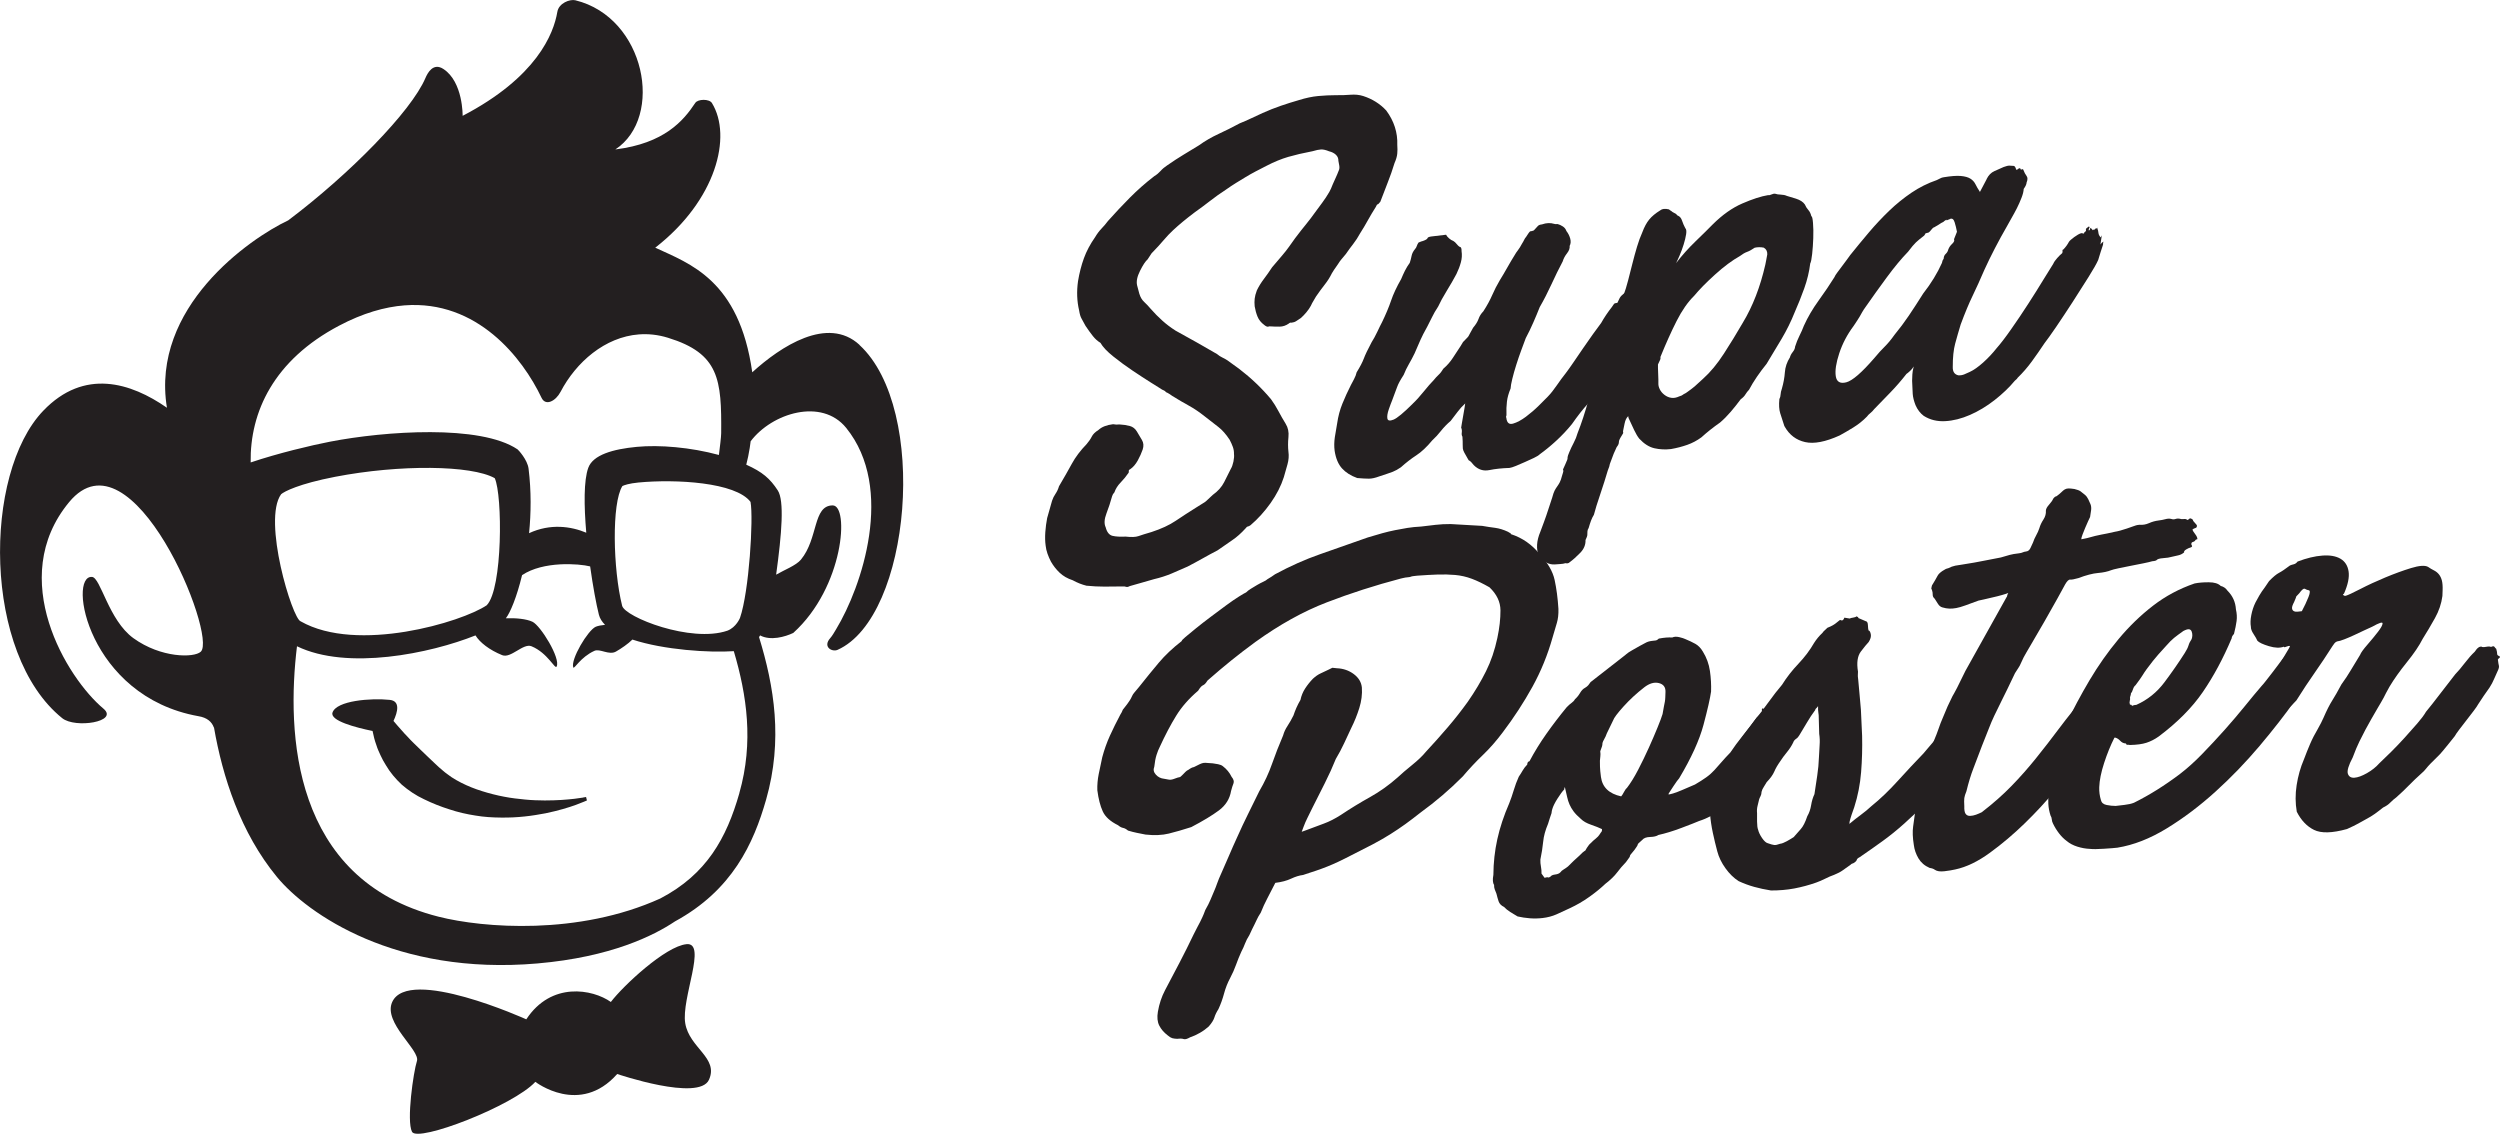 <svg width="441" height="200" viewBox="0 0 441 200" fill="none" xmlns="http://www.w3.org/2000/svg">
<g clip-path="url(#clip0_314_401)">
<path d="M151.61 60.827C145.988 55.67 137.719 61.103 132.699 65.672C130.397 49.366 121.636 46.505 115.586 43.692C126.345 35.328 129.194 24.048 125.584 18.172C125.121 17.419 123.109 17.447 122.646 18.152C120.558 21.317 117.183 25.292 108.547 26.363C117.197 20.668 113.858 3.083 101.495 0.049C100.534 -0.186 98.57 0.547 98.314 2.095C97.671 5.945 94.677 13.624 81.609 20.433C81.609 20.433 81.706 14.461 78.221 12.173C76.41 10.984 75.421 12.878 75.041 13.776C72.517 19.679 61.655 30.732 50.848 38.867C44.065 42.067 26.551 54.191 29.448 71.927C23.087 67.504 14.872 64.912 7.64 72.446C-3.022 83.54 -3.056 115.376 10.973 126.685C13.275 128.537 21.019 127.32 18.247 125.005C11.809 119.634 1.058 102.036 12.19 88.578C23.315 75.121 38.409 112.19 35.415 114.962C34.226 116.068 28.39 116.088 23.529 112.57C19.145 109.384 17.763 101.877 16.228 101.767C11.886 101.456 15.522 122.841 34.986 126.332C36.542 126.581 37.372 127.341 37.717 128.323C37.724 128.323 37.738 128.316 37.745 128.309C39.259 137.018 42.419 146.882 48.863 154.706C54.236 161.217 69.834 172.117 94.788 169.954C107.815 168.827 115.372 165.012 119.064 162.537C129.173 157.028 132.927 148.81 135.14 141.055C138.141 130.528 136.564 121.079 133.895 112.383C133.958 112.287 134.02 112.183 134.082 112.086C135.928 113.075 138.5 112.335 139.932 111.651C148.899 103.55 149.847 89.124 146.873 89.152C143.361 89.187 144.377 94.972 141.28 98.725C140.429 99.755 138.314 100.55 136.91 101.373C137.919 94.053 138.369 88.309 137.2 86.512C135.831 84.41 134.497 83.256 131.641 81.971C131.89 80.996 132.098 80.014 132.25 79.033C132.312 78.632 132.367 78.238 132.416 77.837C136.191 72.847 144.951 70.151 149.266 75.48C157.916 86.166 152.004 103.55 147.496 110.987C147.136 111.582 146.825 112.148 146.445 112.577C145.083 114.125 146.784 115.058 147.738 114.637C160.716 108.865 163.883 72.114 151.603 60.847L151.61 60.827ZM59.809 57.453C64.019 55.228 67.871 54.136 71.362 53.866C84.175 52.892 92.188 63.135 95.528 70.172C96.247 71.692 98.024 70.752 98.881 69.121C101.619 63.895 106.694 59.444 112.71 58.988C114.355 58.864 116.07 59.036 117.833 59.582C126.891 62.361 127.299 66.971 127.216 76.427C127.216 77.084 126.96 79.054 126.815 80.256C121.809 78.895 116.319 78.445 112.323 78.826C108.126 79.226 104.613 80.236 103.777 82.51C102.961 84.715 103.009 89.221 103.417 93.97C100.741 92.843 97.077 92.311 93.329 94.053C93.682 90.521 93.73 86.643 93.239 82.669C93.039 81.079 91.421 79.351 91.296 79.268C84.742 74.851 67.919 76.033 58.211 77.913C54.899 78.556 49.084 79.938 44.217 81.576C44.078 72.66 48.303 63.529 59.795 57.46L59.809 57.453ZM49.589 87.182C50.129 86.705 52.721 85.344 59.124 84.106C70.512 81.908 83.151 82.04 87.272 84.348C88.662 87.334 88.69 103.875 85.855 106.771C81.492 109.729 63.024 115.287 53.039 109.605C51.56 109.169 46.27 91.758 49.589 87.182ZM51.083 147.158C51.083 147.158 51.096 147.172 51.096 147.179C51.09 147.165 51.083 147.158 51.083 147.158ZM130.424 139.914C128.163 147.842 124.651 154.222 116.478 158.494C102.034 165.039 85.246 163.699 77.371 161.708C51.442 155.155 50.543 129.173 52.389 114.001C61.261 118.307 75.884 115.28 83.877 112.086C84.631 113.324 86.332 114.658 88.586 115.57C90.121 116.192 92.299 113.4 93.758 114.001C96.62 115.176 97.906 118.141 98.19 117.581C98.923 116.123 95.341 110.331 93.917 109.674C92.831 109.169 91.034 109.003 89.236 109.059C90.01 108.077 91.165 105.306 92.091 101.456C95.818 98.953 102.096 99.41 104.102 99.914C104.592 103.419 105.173 106.564 105.643 108.43C105.809 109.086 106.19 109.681 106.729 110.22C106.079 110.282 105.498 110.393 105.104 110.552C103.707 111.146 100.603 116.372 101.128 117.74C101.274 118.114 102.387 115.929 104.848 114.81C105.837 114.36 107.427 115.639 108.658 114.934C109.612 114.388 110.795 113.579 111.555 112.819C117.107 114.651 125.128 115.162 129.443 114.865C131.731 122.593 132.983 130.915 130.417 139.907L130.424 139.914ZM132.395 88.544C132.934 91.412 132.139 104.386 130.535 108.997C130.535 108.997 129.878 110.662 128.302 111.257C121.871 113.448 110.241 108.858 109.744 106.854C108.133 100.419 107.877 88.765 109.792 85.737C110.089 85.585 110.967 85.274 112.627 85.115C119.168 84.493 129.774 85.053 132.402 88.544H132.395Z" fill="#231F20"/>
<path d="M102.836 140.695C102.483 140.757 101.993 140.826 101.356 140.903C100.72 140.972 99.946 141.055 99.061 141.11C98.176 141.179 97.173 141.186 96.095 141.2C95.016 141.186 93.847 141.165 92.638 141.041C91.427 140.923 90.155 140.785 88.876 140.529C87.597 140.287 86.304 139.956 85.032 139.555C83.76 139.161 82.515 138.663 81.346 138.069C80.752 137.778 80.199 137.44 79.652 137.094C79.134 136.707 78.594 136.361 78.131 135.94C77.149 135.152 76.32 134.26 75.455 133.479C74.626 132.656 73.782 131.903 73.015 131.122C72.634 130.728 72.233 130.369 71.895 129.961C71.521 129.581 71.168 129.207 70.85 128.827C70.325 128.253 69.862 127.707 69.412 127.175C70.166 125.572 70.636 123.657 68.749 123.457C65.45 123.111 59.359 123.581 58.654 125.696C58.177 127.141 62.754 128.336 65.72 128.945C65.879 129.74 66.08 130.604 66.412 131.495C66.584 132.076 66.854 132.643 67.124 133.237C67.393 133.831 67.718 134.426 68.092 135.013C68.797 136.223 69.751 137.364 70.871 138.414C72.033 139.416 73.353 140.315 74.812 140.992C76.251 141.697 77.751 142.292 79.272 142.769C80.779 143.273 82.328 143.626 83.856 143.861C85.377 144.124 86.899 144.206 88.358 144.22C89.816 144.241 91.22 144.172 92.541 144.027C93.861 143.895 95.092 143.674 96.226 143.467C98.487 142.997 100.319 142.444 101.578 141.981C102.207 141.746 102.705 141.552 103.03 141.414C103.355 141.276 103.534 141.2 103.534 141.2L103.382 140.591C103.382 140.591 103.196 140.619 102.85 140.681L102.836 140.695Z" fill="#231F20"/>
<path d="M121.098 166.554C117.399 166.913 109.979 173.839 107.753 176.749C104.538 174.475 97.23 173.113 92.839 179.811C92.839 179.811 72.055 170.41 69.185 176.756C67.532 180.405 74.17 185.278 73.548 187.165C72.933 189.059 71.681 197.713 72.677 199.648C73.672 201.584 90.578 195.038 94.436 190.836C94.436 190.836 102.277 196.911 108.873 189.453C108.873 189.453 123.303 194.361 125.06 190.476C126.816 186.592 121.602 184.884 120.876 180.502C120.15 176.12 124.783 166.187 121.091 166.547L121.098 166.554Z" fill="#231F20"/>
</g>
<g clip-path="url(#clip1_314_401)">
<path d="M200.994 51.856C201.166 52.43 201.444 52.904 201.841 53.27C202.237 53.637 202.616 54.04 202.977 54.471C203.639 55.229 204.326 55.921 205.024 56.548C205.722 57.181 206.503 57.773 207.367 58.323C208.603 59.009 209.834 59.696 211.071 60.382C212.301 61.068 213.508 61.761 214.68 62.453C214.987 62.713 215.295 62.914 215.603 63.056C215.91 63.198 216.218 63.37 216.526 63.571C216.893 63.825 217.248 64.08 217.585 64.34C217.922 64.6 218.277 64.855 218.644 65.109C220.727 66.707 222.585 68.482 224.212 70.428C224.691 71.085 225.123 71.777 225.507 72.505C225.892 73.233 226.318 73.984 226.797 74.765C227.211 75.428 227.377 76.215 227.282 77.114C227.188 78.019 227.188 78.883 227.282 79.705C227.383 80.409 227.324 81.143 227.111 81.912C226.892 82.681 226.679 83.439 226.466 84.178C225.969 85.728 225.194 87.243 224.135 88.74C223.076 90.231 221.898 91.532 220.602 92.639C220.407 92.781 220.247 92.858 220.123 92.875C219.993 92.893 219.869 92.993 219.733 93.189C218.946 94.053 218.153 94.763 217.348 95.301C216.544 95.845 215.686 96.437 214.786 97.076C213.887 97.543 213.005 98.017 212.142 98.508C211.272 98.999 210.39 99.472 209.497 99.939C208.597 100.342 207.657 100.75 206.669 101.17C205.681 101.584 204.645 101.916 203.568 102.164C202.87 102.365 202.154 102.572 201.426 102.779C200.693 102.986 199.983 103.188 199.285 103.389C199.024 103.537 198.805 103.578 198.622 103.513C198.438 103.448 198.249 103.424 198.06 103.448C196.93 103.466 195.841 103.472 194.806 103.478C193.764 103.478 192.717 103.424 191.652 103.318C190.841 103.117 190.031 102.797 189.232 102.359C188.297 102.052 187.528 101.608 186.919 101.028C186.309 100.448 185.8 99.792 185.386 99.07C185.15 98.62 184.948 98.153 184.777 97.668C184.605 97.182 184.499 96.703 184.451 96.236C184.351 95.532 184.333 94.745 184.392 93.875C184.457 93.005 184.564 92.171 184.718 91.384C184.86 90.893 185.008 90.384 185.15 89.864C185.297 89.343 185.439 88.834 185.581 88.337C185.723 87.905 185.925 87.491 186.191 87.107C186.457 86.716 186.664 86.278 186.806 85.781C187.676 84.308 188.427 82.989 189.072 81.805C189.711 80.628 190.587 79.469 191.693 78.327C192.084 77.865 192.386 77.427 192.587 77.019C192.788 76.605 193.179 76.22 193.758 75.854C194.344 75.309 195.202 74.966 196.344 74.83C196.717 74.907 197.095 74.919 197.474 74.871C198.166 74.907 198.776 75.002 199.302 75.144C199.835 75.291 200.243 75.611 200.545 76.114C200.841 76.617 201.136 77.114 201.438 77.617C201.734 78.114 201.775 78.676 201.568 79.297C201.355 79.918 201.065 80.563 200.699 81.232C200.326 81.9 199.888 82.415 199.367 82.77C199.178 82.853 199.089 82.965 199.119 83.113C199.143 83.261 199.119 83.368 199.06 83.433C198.663 84.012 198.202 84.574 197.681 85.113C197.155 85.651 196.794 86.231 196.581 86.852C196.385 87.053 196.249 87.278 196.178 87.527C195.888 88.574 195.557 89.597 195.172 90.591C194.794 91.585 194.746 92.396 195.042 93.017C195.261 93.881 195.669 94.384 196.261 94.526C196.853 94.662 197.622 94.703 198.569 94.656C199.569 94.774 200.326 94.745 200.835 94.567C201.344 94.384 202.107 94.147 203.124 93.851C204.846 93.289 206.266 92.633 207.396 91.869C208.521 91.112 209.728 90.325 211.017 89.521C211.467 89.231 211.792 89.029 211.982 88.917C212.177 88.805 212.349 88.692 212.514 88.586C212.674 88.479 212.834 88.337 212.999 88.172C213.159 88.006 213.473 87.716 213.928 87.302C214.834 86.657 215.502 85.912 215.94 85.054C216.378 84.196 216.768 83.427 217.106 82.728C217.307 82.409 217.461 81.971 217.579 81.421C217.691 80.871 217.721 80.421 217.674 80.072C217.686 79.652 217.62 79.244 217.478 78.847C217.336 78.451 217.147 78.025 216.91 77.575C216.254 76.581 215.585 75.83 214.916 75.315C214.242 74.8 213.449 74.179 212.526 73.457C211.55 72.682 210.609 72.049 209.716 71.558C208.822 71.073 207.852 70.499 206.805 69.854C206.68 69.754 206.497 69.624 206.254 69.476C206.006 69.328 205.823 69.227 205.698 69.186C205.574 69.02 205.426 68.908 205.237 68.837C205.053 68.772 204.894 68.683 204.775 68.582C204.527 68.434 203.929 68.056 202.977 67.458C202.024 66.855 200.959 66.168 199.793 65.381C198.628 64.6 197.492 63.766 196.391 62.885C195.291 62.003 194.528 61.204 194.119 60.477C193.628 60.181 193.184 59.785 192.794 59.293C192.403 58.802 191.966 58.205 191.486 57.483C191.19 56.921 190.954 56.489 190.776 56.181C190.599 55.88 190.457 55.4 190.356 54.761C189.972 53.14 189.907 51.425 190.161 49.608C190.404 48.153 190.747 46.804 191.202 45.555C191.652 44.313 192.309 43.071 193.173 41.84C193.51 41.266 193.889 40.757 194.309 40.319C194.735 39.882 195.107 39.438 195.445 38.982C196.687 37.586 197.977 36.213 199.314 34.864C200.651 33.515 202.095 32.243 203.651 31.048C204.036 30.823 204.391 30.528 204.722 30.161C205.047 29.794 205.438 29.468 205.888 29.173C206.917 28.457 207.87 27.836 208.734 27.315C209.603 26.794 210.514 26.238 211.479 25.646C212.573 24.86 213.733 24.191 214.946 23.629C216.159 23.067 217.407 22.446 218.691 21.753C219.33 21.499 219.987 21.215 220.656 20.896C221.324 20.576 222.011 20.257 222.721 19.937C223.809 19.452 224.874 19.026 225.927 18.665C226.981 18.304 228.046 17.967 229.122 17.659C230.33 17.281 231.471 17.038 232.542 16.938C233.613 16.843 234.655 16.79 235.66 16.79C236.542 16.807 237.388 16.778 238.211 16.713C239.027 16.648 239.784 16.719 240.465 16.938C242.08 17.458 243.435 18.31 244.53 19.488C245.908 21.345 246.565 23.381 246.482 25.593C246.524 26.126 246.524 26.629 246.476 27.114C246.429 27.599 246.269 28.149 245.991 28.776C245.636 29.948 245.234 31.096 244.784 32.226C244.334 33.35 243.902 34.474 243.488 35.592C243.222 35.923 243.062 36.077 242.997 36.053C242.932 36.03 242.837 36.178 242.701 36.491C242.169 37.331 241.701 38.112 241.299 38.846C240.897 39.58 240.429 40.361 239.897 41.201C239.56 41.834 239.157 42.449 238.702 43.041C238.24 43.633 237.808 44.218 237.412 44.804C237.08 45.2 236.82 45.514 236.625 45.745C236.43 45.975 236.264 46.206 236.128 46.431C235.992 46.656 235.826 46.898 235.631 47.159C235.436 47.419 235.199 47.774 234.933 48.224C234.595 48.922 234.175 49.579 233.684 50.2C233.193 50.827 232.678 51.525 232.146 52.3C232.01 52.555 231.862 52.809 231.696 53.069C231.531 53.33 231.377 53.614 231.241 53.927C231.04 54.306 230.773 54.696 230.442 55.093C230.111 55.489 229.785 55.826 229.466 56.104C229.14 56.323 228.868 56.501 228.643 56.649C228.418 56.797 228.146 56.885 227.833 56.921C227.643 56.885 227.489 56.933 227.353 57.069C226.839 57.43 226.294 57.613 225.732 57.619C225.164 57.625 224.567 57.607 223.939 57.566C223.744 57.649 223.573 57.654 223.419 57.584C223.265 57.513 223.123 57.424 223.005 57.317C222.454 56.909 222.058 56.418 221.827 55.85C221.596 55.282 221.431 54.679 221.324 54.034C221.277 53.566 221.277 53.117 221.324 52.697C221.372 52.276 221.496 51.785 221.709 51.223C222.046 50.525 222.466 49.851 222.957 49.2C223.454 48.543 223.934 47.863 224.395 47.153L226.17 45.07C226.626 44.538 227.04 44.017 227.407 43.496C227.768 42.976 228.117 42.491 228.448 42.035C229.241 40.988 229.88 40.171 230.377 39.574C230.868 38.982 231.513 38.13 232.306 37.024C232.702 36.503 233.016 36.077 233.246 35.752C233.477 35.426 233.696 35.119 233.891 34.829C234.087 34.539 234.288 34.214 234.489 33.864C234.69 33.515 234.891 33.06 235.104 32.498C235.24 32.184 235.412 31.805 235.613 31.368C235.82 30.93 235.986 30.522 236.128 30.149C236.264 29.895 236.305 29.593 236.252 29.244C236.199 28.895 236.146 28.605 236.092 28.368C236.104 27.948 235.962 27.599 235.655 27.303C235.347 27.013 234.95 26.806 234.448 26.688C233.891 26.457 233.424 26.351 233.045 26.362C232.667 26.38 232.158 26.487 231.525 26.676C229.874 26.989 228.448 27.327 227.241 27.676C226.034 28.031 224.756 28.552 223.413 29.25C222.644 29.64 221.969 29.989 221.395 30.291C220.815 30.599 220.253 30.918 219.709 31.249C219.159 31.581 218.614 31.912 218.07 32.249C217.526 32.581 216.893 33.001 216.189 33.498C215.283 34.083 214.384 34.722 213.479 35.426C212.573 36.13 211.668 36.805 210.763 37.444C209.923 38.077 209.213 38.639 208.627 39.124C208.041 39.609 207.473 40.106 206.923 40.621C206.367 41.136 205.811 41.721 205.255 42.378C204.698 43.041 203.994 43.81 203.142 44.68L202.444 45.745C202.054 46.088 201.604 46.768 201.101 47.78C200.592 48.792 200.421 49.644 200.586 50.342L201 51.898L200.994 51.856Z" fill="#231F20"/>
<path d="M249.198 71.214C249.784 70.67 250.423 69.966 251.109 69.114C251.801 68.256 252.405 67.564 252.931 67.025C253.192 66.694 253.476 66.392 253.766 66.12C254.062 65.848 254.34 65.487 254.606 65.038C255.251 64.487 255.813 63.854 256.274 63.144C256.742 62.434 257.203 61.724 257.671 61.014C257.736 60.89 257.807 60.778 257.872 60.677C257.937 60.583 258.002 60.47 258.073 60.34C258.464 59.938 258.724 59.671 258.854 59.535C258.984 59.399 259.067 59.287 259.103 59.192C259.138 59.097 259.203 58.973 259.304 58.813C259.404 58.654 259.588 58.316 259.86 57.808C260.315 57.275 260.635 56.766 260.812 56.264C260.984 55.767 261.268 55.317 261.664 54.914C262.327 53.885 262.848 52.927 263.226 52.051C263.605 51.175 264.061 50.288 264.593 49.389C264.996 48.75 265.427 48.01 265.895 47.182C266.362 46.353 266.8 45.62 267.203 44.975C267.339 44.721 267.522 44.448 267.753 44.153C267.984 43.857 268.232 43.454 268.504 42.946C268.634 42.75 268.753 42.543 268.853 42.324C268.954 42.105 269.072 41.928 269.202 41.792C269.333 41.597 269.451 41.419 269.551 41.259C269.652 41.1 269.764 40.952 269.901 40.816C270.149 40.786 270.374 40.733 270.569 40.644C270.895 40.307 271.125 40.058 271.255 39.893C271.386 39.727 271.64 39.62 272.019 39.579C272.782 39.307 273.504 39.283 274.19 39.496C274.314 39.544 274.504 39.55 274.758 39.52C275.072 39.603 275.379 39.745 275.687 39.946C275.995 40.147 276.202 40.419 276.32 40.762C276.622 41.141 276.841 41.579 276.983 42.07C277.119 42.561 277.089 42.993 276.888 43.377C276.935 43.792 276.782 44.224 276.421 44.685C276.06 45.146 275.805 45.62 275.663 46.111C274.989 47.383 274.326 48.726 273.681 50.14C273.03 51.554 272.344 52.903 271.605 54.181C271.261 55.056 270.883 55.962 270.469 56.903C270.06 57.843 269.617 58.76 269.143 59.648C268.936 60.21 268.676 60.908 268.362 61.748C268.049 62.588 267.753 63.458 267.469 64.357C267.185 65.257 266.948 66.085 266.765 66.848C266.581 67.611 266.481 68.173 266.469 68.534C266.126 69.351 265.907 70.12 265.824 70.842C265.735 71.563 265.706 72.344 265.741 73.173C265.741 73.291 265.717 73.386 265.682 73.445C265.646 73.51 265.658 73.599 265.717 73.705C265.812 74.587 266.208 74.93 266.907 74.723C267.605 74.522 268.356 74.119 269.167 73.516C269.972 72.912 270.753 72.244 271.504 71.498C272.255 70.753 272.758 70.25 273.019 69.978C273.539 69.439 274.066 68.783 274.598 68.002C275.131 67.227 275.657 66.505 276.184 65.848C276.58 65.328 277.042 64.677 277.574 63.896C278.107 63.121 278.669 62.292 279.267 61.417C279.864 60.541 280.444 59.713 281.006 58.932C281.568 58.151 282.048 57.5 282.444 56.973C282.982 56.015 283.61 55.08 284.337 54.157C284.538 53.838 284.669 53.642 284.734 53.577C284.799 53.512 284.988 53.459 285.308 53.418C285.444 53.104 285.58 52.82 285.716 52.566C285.852 52.311 286.142 52.01 286.597 51.654C286.846 51.743 286.876 51.862 286.68 52.004C286.485 52.146 286.45 52.329 286.568 52.554C286.881 52.578 287.089 52.465 287.195 52.211C287.302 51.962 287.408 51.885 287.532 51.992L287.627 51.98C287.751 51.968 287.846 51.927 287.917 51.856C287.976 51.968 288.006 52.01 288.006 51.98C288.006 51.95 288.035 51.962 288.1 52.01C288.479 51.962 288.633 52.098 288.556 52.4C288.485 52.708 288.538 52.909 288.722 53.004L289.295 52.755C289.532 53.08 289.568 53.406 289.402 53.725C289.23 54.045 289.082 54.388 288.94 54.761C289.195 54.672 289.355 54.625 289.42 54.613C289.55 54.542 289.609 54.619 289.597 54.861C289.645 55.335 289.597 55.666 289.467 55.861C289.331 56.056 289.325 56.323 289.437 56.666C289.497 56.778 289.473 56.914 289.378 57.074C289.278 57.234 289.224 57.376 289.224 57.494C289.088 57.689 288.958 57.914 288.822 58.169C288.686 58.423 288.55 58.707 288.414 59.02C287.668 60.6 286.745 62.121 285.657 63.588C284.568 65.055 283.462 66.54 282.337 68.043C281.793 69.12 281.065 70.155 280.154 71.161C279.237 72.161 278.284 73.38 277.29 74.806C276.433 75.859 275.504 76.847 274.498 77.77C273.492 78.693 272.533 79.474 271.634 80.119C271.439 80.32 271.084 80.539 270.575 80.781C270.06 81.024 269.534 81.26 268.995 81.503C268.451 81.746 267.924 81.976 267.416 82.183C266.901 82.391 266.522 82.515 266.274 82.544C264.948 82.586 263.765 82.71 262.724 82.923C261.676 83.136 260.759 82.846 259.972 82.047C259.789 81.834 259.641 81.657 259.523 81.521C259.398 81.385 259.25 81.272 259.061 81.178C258.706 80.562 258.452 80.119 258.304 79.841C258.156 79.562 258.067 79.32 258.043 79.113C258.02 78.906 258.014 78.669 258.02 78.403C258.032 78.131 258.014 77.675 257.972 77.024C257.854 76.859 257.813 76.61 257.86 76.279C257.901 75.948 257.86 75.669 257.748 75.445C257.748 75.385 257.789 75.143 257.866 74.717C257.943 74.291 258.02 73.835 258.103 73.35C258.18 72.865 258.262 72.409 258.339 71.984C258.416 71.558 258.458 71.285 258.464 71.167C257.943 71.646 257.499 72.131 257.138 72.623C256.777 73.114 256.363 73.652 255.902 74.244C255.251 74.8 254.683 75.385 254.186 76.013C253.695 76.64 253.186 77.19 252.665 77.663C251.677 78.853 250.736 79.74 249.837 80.32C248.938 80.906 248.032 81.604 247.121 82.426C246.606 82.787 246.121 83.053 245.678 83.225C245.228 83.396 244.435 83.668 243.287 84.041C242.583 84.302 241.986 84.438 241.483 84.438C240.98 84.438 240.287 84.402 239.412 84.325C238.293 83.923 237.4 83.361 236.737 82.633C236.075 81.905 235.637 80.876 235.43 79.527C235.329 78.764 235.341 77.959 235.465 77.113C235.59 76.267 235.732 75.445 235.879 74.652C236.051 73.445 236.359 72.291 236.802 71.197C237.246 70.102 237.743 69.019 238.288 67.943C238.424 67.688 238.607 67.339 238.844 66.895C239.08 66.452 239.234 66.043 239.311 65.677C239.909 64.712 240.335 63.902 240.577 63.251C240.82 62.594 241.281 61.636 241.956 60.364C242.287 59.849 242.625 59.228 242.968 58.506C243.305 57.784 243.577 57.228 243.784 56.849C244.459 55.459 244.991 54.193 245.382 53.045C245.766 51.897 246.364 50.625 247.169 49.217C247.376 48.714 247.595 48.229 247.831 47.756C248.068 47.282 248.352 46.815 248.683 46.359C248.825 45.927 248.932 45.513 249.009 45.117C249.086 44.721 249.287 44.324 249.618 43.928C249.748 43.792 249.849 43.62 249.92 43.401C249.991 43.188 250.091 42.981 250.227 42.786C250.612 42.62 250.866 42.531 250.991 42.514C251.5 42.336 251.772 42.17 251.813 42.017C251.849 41.863 252.091 41.762 252.529 41.709L255.085 41.407C255.203 41.632 255.381 41.851 255.629 42.058C255.872 42.271 256.121 42.419 256.369 42.508C256.552 42.602 256.765 42.803 257.008 43.099C257.251 43.401 257.464 43.567 257.653 43.602C257.771 43.709 257.83 43.94 257.819 44.294C257.919 44.939 257.884 45.596 257.7 46.271C257.517 46.951 257.257 47.631 256.919 48.33C256.446 49.217 255.878 50.211 255.209 51.3C254.541 52.394 254.038 53.311 253.695 54.069C253.227 54.778 252.878 55.388 252.641 55.891C252.405 56.394 252.115 56.968 251.778 57.601C251.239 58.559 250.837 59.352 250.559 59.979C250.287 60.606 249.943 61.393 249.535 62.334C249.192 63.032 248.861 63.665 248.523 64.239C248.186 64.813 247.884 65.446 247.606 66.132C247.275 66.647 247.021 67.067 246.855 67.38C246.683 67.7 246.547 67.996 246.447 68.28C246.346 68.564 246.222 68.889 246.08 69.262C245.938 69.635 245.766 70.102 245.559 70.664C245.423 70.978 245.234 71.492 244.985 72.202C244.737 72.918 244.66 73.463 244.737 73.841C244.82 74.22 245.175 74.279 245.814 74.025C246.453 73.77 247.583 72.83 249.216 71.209L249.198 71.214ZM287.822 51.625C287.822 51.749 287.751 51.873 287.621 52.004C287.621 51.885 287.692 51.761 287.822 51.625ZM287.935 51.169C288.124 51.205 288.083 51.359 287.822 51.631C287.828 51.453 287.864 51.3 287.935 51.169Z" fill="#231F20"/>
<path d="M287.243 73.387C286.917 73.665 286.698 74.109 286.58 74.712C286.462 75.321 286.367 75.777 286.296 76.085C286.349 76.256 286.349 76.392 286.284 76.487C286.219 76.582 286.148 76.694 286.083 76.824C285.882 77.144 285.746 77.386 285.681 77.54C285.61 77.7 285.574 77.836 285.574 77.954C285.574 78.073 285.55 78.197 285.515 78.321C285.479 78.445 285.361 78.641 285.166 78.901L284.657 80.031L284.237 81.149C284.095 81.522 284.012 81.758 283.977 81.847C283.941 81.942 283.923 82.019 283.923 82.078C283.923 82.137 283.9 82.214 283.87 82.309C283.835 82.403 283.746 82.634 283.61 83.007C283.249 84.237 282.811 85.634 282.284 87.184C281.758 88.734 281.385 89.935 281.166 90.799C280.965 91.118 280.799 91.467 280.657 91.84C280.515 92.213 280.379 92.645 280.237 93.142C280.101 93.337 280.036 93.538 280.024 93.745C280.018 93.952 280.007 94.177 280.001 94.42C280.001 94.538 279.894 94.816 279.687 95.26C279.717 96.088 279.409 96.84 278.758 97.514C278.107 98.189 277.486 98.739 276.906 99.165C276.711 99.366 276.457 99.425 276.143 99.342C275.889 99.431 275.587 99.478 275.244 99.496C274.9 99.508 274.569 99.531 274.25 99.567C273.244 99.626 272.315 99.141 271.469 98.112C270.948 96.863 271.031 95.425 271.717 93.799L272.344 92.118C272.622 91.373 272.883 90.609 273.131 89.834C273.38 89.059 273.605 88.361 273.818 87.746C273.966 87.19 274.102 86.787 274.238 86.533C274.374 86.279 274.522 86.036 274.687 85.811C274.853 85.581 275.001 85.344 275.137 85.089C275.273 84.835 275.415 84.433 275.557 83.882C275.699 83.451 275.77 83.19 275.776 83.096C275.776 83.007 275.764 82.948 275.735 82.924C275.705 82.9 275.705 82.841 275.741 82.746C275.776 82.652 275.894 82.386 276.102 81.948C276.309 81.504 276.427 81.226 276.462 81.102C276.498 80.978 276.516 80.901 276.516 80.871C276.516 80.841 276.516 80.764 276.522 80.646C276.522 80.528 276.634 80.214 276.841 79.717C277.048 79.214 277.303 78.682 277.604 78.108C277.906 77.534 278.131 76.972 278.279 76.422C278.971 74.677 279.622 72.695 280.231 70.476C280.841 68.263 281.533 66.068 282.302 63.891C282.71 63.009 283.042 62.151 283.29 61.317C283.539 60.483 283.835 59.631 284.184 58.755C284.663 57.69 285.03 56.572 285.29 55.413C285.55 54.253 285.917 53.135 286.397 52.07C286.675 51.324 286.941 50.46 287.195 49.478C287.45 48.496 287.704 47.496 287.959 46.484C288.213 45.473 288.485 44.491 288.769 43.532C289.053 42.58 289.367 41.722 289.71 40.965C290.059 40.03 290.461 39.284 290.923 38.722C291.384 38.16 292.029 37.622 292.869 37.107C293.195 36.829 293.698 36.77 294.384 36.929C294.508 37.036 294.615 37.113 294.704 37.16C294.798 37.208 294.905 37.284 295.023 37.391L295.674 37.758C295.733 37.811 295.78 37.864 295.81 37.917C295.84 37.977 295.917 38.024 296.041 38.071C296.348 38.213 296.573 38.497 296.715 38.929C296.857 39.361 297.047 39.799 297.283 40.249C297.467 40.408 297.514 40.757 297.437 41.302C297.354 41.846 297.206 42.461 296.993 43.142C296.78 43.822 296.538 44.473 296.266 45.106C295.993 45.733 295.786 46.177 295.65 46.425C296.703 45.053 297.869 43.751 299.135 42.532C300.407 41.308 301.395 40.331 302.117 39.592C303.809 37.906 305.555 36.669 307.342 35.894C309.129 35.119 310.655 34.622 311.921 34.415C312.046 34.462 312.235 34.421 312.489 34.303C312.744 34.184 312.969 34.143 313.152 34.178C313.4 34.267 313.726 34.32 314.14 34.332C314.548 34.344 314.909 34.421 315.217 34.563C315.53 34.646 316.057 34.805 316.803 35.042C317.548 35.279 318.069 35.622 318.37 36.06C318.542 36.456 318.755 36.788 318.998 37.054C319.24 37.326 319.418 37.687 319.524 38.154C319.648 38.136 319.749 38.527 319.814 39.326C319.879 40.124 319.897 41.012 319.861 42C319.826 42.988 319.761 43.917 319.666 44.792C319.572 45.668 319.459 46.23 319.323 46.484C319.146 47.934 318.796 49.389 318.276 50.851C317.755 52.312 317.181 53.732 316.572 55.117C315.951 56.679 315.187 58.229 314.282 59.761C313.377 61.299 312.489 62.773 311.625 64.181C311.034 64.908 310.472 65.66 309.939 66.435C309.407 67.21 308.939 67.979 308.537 68.742C308.277 69.014 308.064 69.287 307.892 69.576C307.726 69.866 307.448 70.15 307.058 70.434C306.525 71.15 305.951 71.878 305.33 72.606C304.709 73.333 304.07 73.978 303.425 74.529C302.2 75.386 301.1 76.262 300.123 77.15C299.348 77.718 298.514 78.161 297.621 78.475C296.727 78.788 295.775 79.037 294.763 79.214C293.751 79.333 292.781 79.285 291.84 79.072C290.905 78.859 290.012 78.291 289.166 77.38C288.864 77.002 288.568 76.499 288.272 75.877C287.976 75.256 287.716 74.694 287.485 74.185C287.426 74.073 287.367 73.949 287.308 73.807C287.249 73.665 287.225 73.535 287.225 73.416L287.243 73.387ZM292.893 62.986C292.946 63.157 292.911 63.37 292.775 63.624C292.639 63.879 292.538 64.098 292.467 64.287C292.455 64.589 292.467 65.133 292.503 65.938C292.538 66.737 292.55 67.316 292.538 67.677C292.526 67.979 292.609 68.31 292.787 68.671C292.964 69.038 293.236 69.364 293.603 69.647C293.97 69.931 294.372 70.109 294.81 70.174C295.248 70.245 295.721 70.156 296.236 69.914C296.556 69.819 296.745 69.736 296.81 69.665C296.875 69.6 297.064 69.488 297.39 69.328C298.1 68.831 298.615 68.441 298.94 68.162C299.265 67.89 299.751 67.441 300.401 66.831C301.703 65.666 302.934 64.181 304.099 62.376C305.265 60.572 306.383 58.743 307.454 56.892C309.194 54.004 310.507 50.608 311.401 46.692C311.472 46.384 311.531 46.094 311.572 45.822C311.614 45.55 311.673 45.23 311.75 44.863C311.767 44.325 311.56 43.934 311.128 43.686C310.566 43.574 310.034 43.58 309.525 43.698C309.004 44.059 308.561 44.301 308.176 44.437C307.797 44.574 307.377 44.816 306.922 45.165C305.573 45.922 304.117 46.999 302.561 48.407C300.999 49.816 299.762 51.076 298.839 52.194C297.733 53.277 296.703 54.756 295.757 56.619C294.81 58.489 293.858 60.613 292.893 62.986Z" fill="#231F20"/>
<path d="M350.432 31.604C350.77 30.912 351.231 30.439 351.805 30.19C352.379 29.942 352.923 29.699 353.438 29.462C353.947 29.285 354.266 29.202 354.391 29.214C354.515 29.232 354.769 29.244 355.142 29.261C355.331 29.238 355.485 29.397 355.598 29.741C355.651 29.971 355.745 30.019 355.876 29.889C356.006 29.752 356.166 29.675 356.355 29.652C356.408 29.883 356.503 29.959 356.627 29.889C356.757 29.817 356.852 29.835 356.911 29.942C357.083 30.397 357.272 30.764 357.485 31.036C357.698 31.308 357.698 31.699 357.491 32.196C357.479 32.498 357.307 32.87 356.982 33.326C356.964 33.746 356.84 34.267 356.597 34.888C356.355 35.515 356.083 36.124 355.781 36.728C355.473 37.331 355.154 37.917 354.822 38.491C354.485 39.065 354.219 39.544 354.018 39.929C353.278 41.207 352.574 42.496 351.9 43.798C351.225 45.1 350.616 46.348 350.071 47.543C349.314 49.3 348.616 50.839 347.977 52.164C347.332 53.489 346.628 55.181 345.865 57.234C345.51 58.406 345.184 59.536 344.894 60.607C344.604 61.684 344.462 63.056 344.468 64.719C344.439 65.559 344.764 66.05 345.456 66.21C345.835 66.227 346.178 66.168 346.498 66.038C346.817 65.914 347.137 65.772 347.456 65.612C348.16 65.293 348.947 64.736 349.829 63.95C350.704 63.163 351.503 62.311 352.231 61.388C352.882 60.654 353.728 59.559 354.751 58.098C355.775 56.637 356.793 55.134 357.787 53.584C358.787 52.034 359.686 50.608 360.485 49.288C361.289 47.975 361.851 47.058 362.189 46.543C362.325 46.23 362.556 45.892 362.887 45.526C363.212 45.159 363.508 44.869 363.768 44.662C363.834 44.538 363.857 44.396 363.828 44.254C363.798 44.112 363.851 44.029 363.976 44.011C364.171 43.81 364.348 43.597 364.52 43.366C364.686 43.141 364.833 42.899 364.97 42.644C365.1 42.449 365.413 42.177 365.893 41.822C366.378 41.467 366.78 41.242 367.1 41.142C367.224 41.124 367.348 41.142 367.472 41.189C367.597 41.236 367.662 41.165 367.668 40.988C367.922 40.84 368.023 40.692 367.963 40.55C367.904 40.408 368.005 40.266 368.265 40.112C368.33 39.988 368.395 39.947 368.46 40C368.52 40.053 368.585 40.047 368.65 39.976C368.579 40.165 368.526 40.29 368.496 40.349C368.46 40.414 368.443 40.503 368.437 40.621C368.561 40.668 368.638 40.597 368.679 40.414C368.715 40.23 368.768 40.165 368.827 40.219C368.886 40.272 368.934 40.325 368.963 40.378C368.993 40.432 369.07 40.514 369.188 40.621C369.383 40.42 369.466 40.378 369.431 40.503C369.395 40.627 369.508 40.526 369.774 40.195V40.372L369.963 40.171V40.26C370.076 40.544 370.147 40.822 370.164 41.082C370.188 41.349 370.318 41.615 370.561 41.881L370.762 41.502L370.514 43.135C370.579 43.07 370.644 42.987 370.709 42.887C370.774 42.786 370.904 42.698 371.093 42.615C371.028 42.68 370.993 42.775 370.987 42.893C370.987 43.011 370.981 43.106 370.975 43.165C370.833 43.597 370.691 44.029 370.549 44.467C370.407 44.898 370.265 45.366 370.123 45.857C369.851 46.484 369.277 47.49 368.413 48.874C367.543 50.259 366.614 51.72 365.615 53.27C364.615 54.815 363.65 56.27 362.727 57.631C361.798 58.992 361.1 59.968 360.644 60.553C359.911 61.654 359.165 62.725 358.408 63.766C357.645 64.807 356.81 65.772 355.899 66.653C355.834 66.784 355.763 66.86 355.704 66.902C355.639 66.937 355.544 67.026 355.414 67.162C354.426 68.351 353.237 69.487 351.846 70.576C350.456 71.665 349.006 72.534 347.509 73.191C346.007 73.848 344.551 74.215 343.131 74.291C341.711 74.368 340.451 74.061 339.344 73.357C338.729 72.895 338.25 72.268 337.901 71.475C337.611 70.736 337.445 70.073 337.404 69.481C337.362 68.89 337.327 68.121 337.297 67.174C337.309 66.754 337.327 66.381 337.339 66.056C337.35 65.73 337.427 65.257 337.575 64.642C337.439 64.896 337.226 65.162 336.936 65.435C336.64 65.707 336.433 65.878 336.303 65.955C335.38 67.138 334.428 68.233 333.451 69.239C332.469 70.251 331.522 71.221 330.611 72.168C330.416 72.428 330.185 72.665 329.925 72.872C329.665 73.079 329.469 73.286 329.339 73.475C328.623 74.215 327.813 74.859 326.913 75.416C326.014 75.972 325.209 76.433 324.505 76.818C322.014 77.948 319.985 78.338 318.423 77.983C316.861 77.634 315.666 76.735 314.837 75.285C314.837 75.226 314.826 75.197 314.79 75.203C314.76 75.203 314.743 75.179 314.749 75.12C314.465 74.262 314.222 73.516 314.027 72.883C313.832 72.25 313.778 71.428 313.879 70.404C314.015 70.15 314.086 69.878 314.098 69.576C314.11 69.28 314.187 68.943 314.323 68.564C314.607 67.576 314.784 66.618 314.849 65.689C314.914 64.76 315.21 63.879 315.743 63.038C315.814 62.731 315.985 62.417 316.246 62.086C316.512 61.755 316.642 61.441 316.654 61.145C316.867 60.465 317.127 59.826 317.429 59.222C317.731 58.619 317.991 58.039 318.198 57.477C318.878 55.968 319.748 54.483 320.807 53.016C321.866 51.549 322.795 50.176 323.594 48.892C323.665 48.703 323.831 48.431 324.097 48.076C324.357 47.715 324.641 47.342 324.937 46.952C325.233 46.561 325.511 46.182 325.777 45.827C326.038 45.472 326.239 45.194 326.375 44.999C327.428 43.686 328.529 42.349 329.676 40.994C330.824 39.639 332.019 38.367 333.256 37.178C334.493 35.988 335.806 34.929 337.191 33.989C338.575 33.054 340.066 32.308 341.658 31.764C341.847 31.681 342.042 31.587 342.238 31.474C342.427 31.362 342.652 31.291 342.906 31.261C344.172 31.054 345.166 30.977 345.888 31.042C346.61 31.107 347.166 31.261 347.569 31.51C347.971 31.758 348.273 32.095 348.48 32.515C348.687 32.935 348.935 33.367 349.237 33.811V33.9L350.444 31.61L350.432 31.604ZM343.959 38.621C343.894 38.686 343.829 38.728 343.764 38.734L343.669 38.745C343.415 38.893 343.314 38.923 343.385 38.822C343.456 38.722 343.356 38.751 343.101 38.899C342.906 39.1 342.681 39.248 342.427 39.337C342.232 39.479 342.036 39.609 341.847 39.716C341.652 39.828 341.427 39.958 341.173 40.106C341.042 40.124 340.883 40.26 340.687 40.52C340.486 40.781 340.327 40.952 340.196 41.023C339.753 41.136 339.563 41.189 339.622 41.183C339.682 41.177 339.622 41.301 339.421 41.562C338.776 42.053 338.285 42.455 337.966 42.763C337.64 43.07 337.179 43.615 336.587 44.402C335.41 45.614 334.161 47.117 332.842 48.91C331.517 50.703 330.298 52.412 329.168 54.034C328.836 54.489 328.606 54.844 328.469 55.099C328.333 55.353 328.197 55.59 328.067 55.814C327.931 56.039 327.783 56.282 327.617 56.536C327.452 56.797 327.233 57.116 326.973 57.507C325.848 59.009 325.008 60.613 324.446 62.317C323.884 64.02 323.677 65.37 323.831 66.364C323.985 67.357 324.6 67.718 325.683 67.44C326.76 67.162 328.416 65.73 330.647 63.145C331.304 62.352 331.907 61.689 332.463 61.145C333.013 60.601 333.593 59.909 334.185 59.069C335.102 57.95 335.948 56.82 336.711 55.69C337.475 54.56 338.321 53.253 339.256 51.773C340.64 50.004 341.741 48.206 342.557 46.384C342.628 46.135 342.664 45.999 342.664 45.969C342.664 45.94 342.729 45.827 342.865 45.632C342.877 45.271 342.995 44.993 343.226 44.786C343.451 44.579 343.604 44.325 343.675 44.017C343.811 43.644 344.042 43.301 344.374 42.999C344.699 42.692 344.8 42.425 344.687 42.201L345.208 40.887C345.101 40.307 344.965 39.739 344.794 39.195C344.622 38.651 344.35 38.461 343.965 38.627L343.959 38.621ZM369.951 40.177C370.017 40.053 370.034 40.017 369.999 40.083C369.963 40.148 369.946 40.207 369.946 40.266V40.177H369.951Z" fill="#231F20"/>
<path d="M224.952 155.762C224.407 156.839 223.94 157.756 223.532 158.519C223.129 159.282 222.751 160.099 222.407 160.974C222.076 161.489 221.839 161.903 221.703 162.217C221.567 162.53 221.431 162.814 221.295 163.069C221.159 163.323 221.023 163.589 220.893 163.873C220.757 164.157 220.585 164.518 220.384 164.962C220.053 165.483 219.798 165.968 219.626 166.435C219.455 166.903 219.23 167.388 218.964 167.896C218.621 168.654 218.313 169.417 218.035 170.192C217.757 170.967 217.414 171.736 217.011 172.499C216.538 173.387 216.177 174.31 215.923 175.262C215.668 176.215 215.337 177.132 214.929 178.014C214.597 178.528 214.361 179.019 214.219 179.481C214.077 179.942 213.739 180.475 213.219 181.072C212.763 181.481 212.248 181.859 211.669 182.191C211.089 182.528 210.515 182.788 209.941 182.978C209.426 183.273 209.047 183.38 208.799 183.291C208.55 183.202 208.172 183.185 207.669 183.25C207.29 183.232 206.994 183.196 206.775 183.131C206.556 183.066 206.296 182.907 205.988 182.646C205.314 182.131 204.817 181.552 204.492 180.907C204.166 180.262 204.083 179.451 204.249 178.481C204.486 177.085 204.912 175.813 205.515 174.671C206.391 173.02 207.249 171.387 208.095 169.766C208.935 168.151 209.769 166.488 210.58 164.784C210.852 164.216 211.071 163.79 211.237 163.501C211.402 163.211 211.556 162.927 211.692 162.643C211.828 162.359 211.964 162.075 212.1 161.791C212.237 161.507 212.408 161.087 212.615 160.525C213.018 159.82 213.319 159.223 213.526 158.72C213.733 158.217 213.941 157.732 214.142 157.265C214.349 156.797 214.538 156.312 214.71 155.815C214.881 155.318 215.142 154.691 215.485 153.94C215.964 152.875 216.408 151.851 216.822 150.881C217.236 149.91 217.709 148.828 218.26 147.633C218.875 146.254 219.502 144.911 220.147 143.615C220.792 142.32 221.449 140.977 222.129 139.586C223.064 137.989 223.816 136.379 224.378 134.764C224.94 133.155 225.596 131.469 226.348 129.712C226.496 129.161 226.75 128.611 227.111 128.061C227.478 127.511 227.827 126.889 228.17 126.197C228.312 125.765 228.484 125.31 228.691 124.842C228.898 124.375 229.135 123.914 229.401 123.464C229.555 122.73 229.827 122.062 230.229 121.446C230.626 120.831 231.087 120.257 231.608 119.719C232.063 119.305 232.495 119.003 232.915 118.808C233.33 118.612 233.791 118.388 234.306 118.151C234.75 117.92 234.992 117.802 235.028 117.796C235.057 117.796 235.324 117.82 235.826 117.879C236.957 117.926 237.951 118.269 238.808 118.908C239.666 119.553 240.14 120.34 240.234 121.281C240.317 122.464 240.163 123.671 239.779 124.907C239.388 126.144 238.921 127.304 238.382 128.375C237.974 129.256 237.548 130.167 237.104 131.114C236.661 132.06 236.176 132.983 235.637 133.877C235.087 135.249 234.436 136.681 233.691 138.166C232.945 139.651 232.235 141.059 231.56 142.391C231.223 143.089 230.916 143.704 230.649 144.237C230.377 144.775 230.14 145.325 229.933 145.887L229.62 146.727L230.383 146.455C231.531 146.023 232.584 145.627 233.537 145.278C234.495 144.929 235.483 144.42 236.513 143.763C238.252 142.604 239.974 141.55 241.672 140.61C243.37 139.663 245.003 138.503 246.559 137.125C247.21 136.51 248.05 135.788 249.092 134.948C250.127 134.108 250.944 133.333 251.535 132.605C252.843 131.197 254.121 129.771 255.369 128.309C256.618 126.854 257.801 125.345 258.925 123.783C260.186 121.967 261.256 120.174 262.132 118.405C263.014 116.636 263.676 114.684 264.132 112.542C264.511 110.773 264.688 109.146 264.682 107.655C264.67 106.17 264.025 104.821 262.747 103.602C261.635 102.963 260.6 102.46 259.641 102.1C258.677 101.739 257.695 101.514 256.695 101.425C255.689 101.336 254.653 101.313 253.582 101.348C252.512 101.384 251.316 101.455 249.985 101.549C249.666 101.585 249.429 101.614 249.275 101.632C249.115 101.65 248.991 101.679 248.896 101.721C248.802 101.762 248.689 101.792 248.565 101.804C248.435 101.821 248.216 101.845 247.902 101.881C247.713 101.904 247.553 101.94 247.429 101.981C247.299 102.029 247.175 102.058 247.05 102.07C242.542 103.259 238.217 104.65 234.069 106.247C229.922 107.838 225.721 110.17 221.461 113.234C219.91 114.37 218.485 115.465 217.195 116.506C215.899 117.553 214.503 118.731 213.012 120.038C212.81 120.358 212.645 120.571 212.521 120.677C212.39 120.784 212.278 120.855 212.183 120.896C212.089 120.938 211.976 121.026 211.846 121.156C211.716 121.293 211.55 121.517 211.349 121.843C209.728 123.227 208.432 124.7 207.468 126.274C206.497 127.848 205.539 129.67 204.586 131.747C204.385 132.126 204.196 132.599 204.018 133.155C203.841 133.711 203.705 134.409 203.616 135.255C203.409 135.758 203.503 136.22 203.9 136.652C204.29 137.084 204.776 137.32 205.338 137.373C205.586 137.403 205.841 137.45 206.089 137.51C206.338 137.569 206.622 137.551 206.941 137.45C207.639 137.19 208.024 137.072 208.089 137.089C208.148 137.113 208.343 136.953 208.669 136.616C208.799 136.48 208.947 136.332 209.113 136.161C209.272 135.995 209.456 135.865 209.645 135.788C210.03 135.504 210.349 135.344 210.604 135.315C211.053 135.084 211.402 134.906 211.663 134.788C211.917 134.67 212.142 134.599 212.331 134.575C212.521 134.551 212.739 134.557 212.988 134.587C213.236 134.616 213.556 134.64 213.929 134.652C214.177 134.681 214.491 134.735 214.869 134.806C215.242 134.883 215.52 134.995 215.71 135.155C216.384 135.67 216.899 136.297 217.248 137.024C217.609 137.456 217.721 137.847 217.585 138.19C217.443 138.533 217.307 138.983 217.159 139.533C216.923 140.929 216.207 142.071 215.011 142.959C213.816 143.846 212.195 144.828 210.142 145.899C208.675 146.372 207.361 146.751 206.184 147.041C205.006 147.331 203.64 147.39 202.072 147.218C201.51 147.106 200.995 147.005 200.527 146.911C200.06 146.816 199.545 146.686 198.983 146.514C198.675 146.254 198.386 146.094 198.102 146.041C197.823 145.988 197.528 145.828 197.22 145.568C195.859 144.899 194.96 144.083 194.522 143.118C194.084 142.16 193.765 140.917 193.569 139.391C193.54 138.444 193.623 137.498 193.812 136.551C194.001 135.604 194.208 134.616 194.439 133.575C194.8 132.226 195.256 130.948 195.8 129.753C196.344 128.558 196.954 127.327 197.628 126.055C197.829 125.736 197.948 125.511 197.983 125.387C198.019 125.262 198.072 125.168 198.137 125.103C198.202 125.038 198.267 124.955 198.332 124.854C198.397 124.76 198.563 124.547 198.829 124.215C199.161 123.76 199.374 123.434 199.474 123.245C199.575 123.056 199.658 122.878 199.729 122.724C199.794 122.57 199.912 122.387 200.078 122.192C200.243 121.991 200.521 121.665 200.912 121.198C202.16 119.618 203.332 118.186 204.415 116.897C205.497 115.607 206.846 114.329 208.468 113.069C208.408 113.015 208.621 112.785 209.107 112.37C209.592 111.956 210.225 111.436 211 110.809C211.775 110.181 212.633 109.513 213.574 108.809C214.509 108.105 215.414 107.43 216.284 106.791C217.153 106.152 217.911 105.632 218.556 105.229C219.195 104.827 219.615 104.584 219.81 104.502C220.005 104.3 220.277 104.087 220.632 103.869C220.987 103.65 221.354 103.425 221.739 103.2C222.123 102.975 222.49 102.786 222.845 102.62C223.194 102.46 223.437 102.313 223.567 102.176C223.821 102.029 224.064 101.881 224.289 101.733C224.514 101.585 224.721 101.443 224.916 101.301C227.608 99.851 230.247 98.674 232.827 97.775C235.406 96.875 238.223 95.881 241.282 94.805C242.234 94.515 243.092 94.26 243.855 94.053C244.619 93.846 245.364 93.663 246.092 93.521C246.82 93.373 247.547 93.243 248.275 93.124C249.003 93.006 249.808 92.929 250.689 92.882C251.571 92.775 252.429 92.675 253.251 92.58C254.074 92.485 254.955 92.438 255.896 92.444L261.452 92.763C262.262 92.905 263.031 93.024 263.753 93.112C264.469 93.207 265.232 93.444 266.043 93.822C266.167 93.929 266.274 93.988 266.368 94.006C266.463 94.023 266.505 94.094 266.505 94.213C267.564 94.562 268.504 95.029 269.333 95.615C270.161 96.201 270.907 96.899 271.569 97.715C273.025 99.272 273.912 100.798 274.238 102.307C274.563 103.815 274.788 105.513 274.906 107.407C274.936 108.353 274.841 109.187 274.628 109.891C274.415 110.601 274.161 111.448 273.877 112.436C273.013 115.512 271.824 118.423 270.315 121.162C268.8 123.902 267.055 126.582 265.079 129.191C263.954 130.694 262.795 132.019 261.588 133.173C260.381 134.326 259.192 135.599 258.008 136.989C255.724 139.284 253.263 141.391 250.612 143.314C249.642 144.083 248.737 144.769 247.897 145.378C247.056 145.982 246.169 146.579 245.24 147.165C244.305 147.751 243.293 148.331 242.205 148.911C241.116 149.484 239.862 150.123 238.459 150.827C237.56 151.289 236.779 151.685 236.105 151.999C235.43 152.318 234.779 152.602 234.14 152.857C233.501 153.111 232.85 153.354 232.182 153.579C231.513 153.809 230.732 154.064 229.845 154.348C229.212 154.425 228.513 154.638 227.744 154.999C226.975 155.359 226.058 155.602 224.981 155.732L224.952 155.762Z" fill="#231F20"/>
<path d="M286.763 115.482C287.088 115.204 287.455 114.955 287.875 114.724C288.289 114.494 288.757 114.233 289.272 113.931C289.591 113.778 289.911 113.606 290.236 113.417C290.555 113.227 290.94 113.109 291.384 113.056C291.638 113.026 291.857 113.003 292.047 112.979C292.236 112.955 292.431 112.843 292.626 112.642L292.721 112.63C293.543 112.476 294.301 112.411 294.993 112.452C295.313 112.299 295.721 112.275 296.224 112.393C296.721 112.512 297.064 112.624 297.253 112.719C297.934 112.997 298.537 113.281 299.064 113.576C299.584 113.872 300.028 114.328 300.383 114.937C301.04 115.99 301.454 117.132 301.632 118.363C301.809 119.594 301.874 120.8 301.833 121.996C301.661 123.208 301.217 125.161 300.496 127.865C299.774 130.569 298.342 133.716 296.2 137.301C296.135 137.367 296.005 137.532 295.804 137.793C295.608 138.053 295.407 138.343 295.206 138.668C295.005 138.988 294.81 139.295 294.608 139.585C294.407 139.875 294.307 140.053 294.307 140.112C294.366 140.165 294.638 140.112 295.111 139.97C295.591 139.822 296.117 139.627 296.691 139.378C297.265 139.13 298.034 138.804 298.993 138.39C299.762 137.94 300.425 137.52 300.969 137.13C301.519 136.739 302.004 136.308 302.43 135.84C302.856 135.373 303.282 134.893 303.708 134.397C304.134 133.9 304.643 133.349 305.229 132.746C305.827 131.841 306.584 130.817 307.507 129.663C308.43 128.516 309.217 127.48 309.879 126.569L310.856 125.652L310.95 125.64C310.708 125.309 310.72 125.072 310.974 124.924C310.915 124.812 310.962 124.865 311.11 125.084C311.258 125.303 311.365 125.409 311.43 125.403C311.424 125.64 311.447 125.747 311.512 125.705C311.578 125.67 311.542 125.776 311.406 126.031C311.921 125.735 312.116 125.469 311.998 125.244C311.879 125.019 312.075 124.759 312.589 124.457L312.577 124.818C312.637 124.93 312.808 124.983 313.092 124.978C313.376 124.978 313.548 124.907 313.619 124.782C313.808 124.759 313.921 124.581 313.968 124.25C314.009 123.918 314.128 123.711 314.317 123.629C314.311 123.865 314.24 124.055 314.11 124.191C314.429 124.037 314.636 123.907 314.737 123.8C314.838 123.7 314.98 123.581 315.175 123.433C315.287 123.717 315.199 124.013 314.909 124.315C314.613 124.617 314.684 124.865 315.122 125.049C315.323 124.611 315.494 124.321 315.625 124.185C315.932 124.268 316.086 124.415 316.08 124.623C316.074 124.836 316.003 125.007 315.873 125.137C315.867 125.38 315.796 125.581 315.666 125.741C315.536 125.906 315.5 126.042 315.559 126.155C315.938 126.108 316.127 126.031 316.133 125.906L316.228 125.895C315.956 126.403 315.719 126.877 315.518 127.32C315.311 127.764 315.204 128.19 315.187 128.61C314.92 128.942 314.755 129.273 314.678 129.61C314.601 129.947 314.429 130.308 314.169 130.699C313.702 131.527 313.293 132.249 312.962 132.852C312.625 133.456 312.193 134.118 311.666 134.834C311.471 135.095 311.317 135.337 311.217 135.556C311.116 135.781 310.998 135.923 310.873 136C310.282 136.787 309.72 137.509 309.193 138.165C308.667 138.822 307.951 139.502 307.045 140.206C306.329 140.769 305.3 141.561 303.945 142.585C302.59 143.608 301.176 144.36 299.715 144.827C299.141 145.076 298.105 145.478 296.602 146.046C295.105 146.614 293.751 147.022 292.549 147.288C292.224 147.507 291.733 147.626 291.076 147.643C290.413 147.661 289.952 147.839 289.692 148.164C289.301 148.507 289.076 148.714 289.011 148.779C288.946 148.85 288.911 148.898 288.911 148.927C288.911 148.957 288.893 149.022 288.857 149.111C288.822 149.205 288.638 149.478 288.313 149.933C287.917 150.395 287.686 150.679 287.621 150.773C287.556 150.868 287.52 150.951 287.52 151.01C287.52 151.069 287.485 151.146 287.42 151.247C287.355 151.341 287.153 151.619 286.822 152.075C286.236 152.678 285.71 153.294 285.248 153.915C284.787 154.536 284.1 155.199 283.195 155.897C282.414 156.642 281.473 157.412 280.379 158.193C279.278 158.979 278.124 159.648 276.912 160.21C276.077 160.606 275.296 160.967 274.563 161.293C273.829 161.618 273.018 161.831 272.131 161.938C271.374 162.026 270.616 162.044 269.865 161.985C269.113 161.926 268.392 161.819 267.705 161.66C267.273 161.411 266.841 161.151 266.409 160.879C265.977 160.601 265.611 160.305 265.309 159.985C264.812 159.749 264.492 159.411 264.35 158.985C264.208 158.553 264.084 158.11 263.972 157.648C263.853 157.364 263.753 157.11 263.67 156.879C263.581 156.654 263.546 156.388 263.558 156.092C263.321 155.767 263.274 155.175 263.433 154.323C263.445 152.181 263.676 150.087 264.126 148.04C264.575 145.993 265.279 143.875 266.238 141.674C266.51 140.987 266.776 140.224 267.025 139.39C267.273 138.556 267.569 137.763 267.912 137.012C268.179 136.621 268.409 136.254 268.61 135.899C268.812 135.55 269.072 135.207 269.403 134.87C269.415 134.509 269.551 134.32 269.8 134.284C270.675 132.633 271.675 131.012 272.799 129.421C273.924 127.829 275.113 126.273 276.361 124.759C276.687 124.421 276.977 124.167 277.237 123.984C277.491 123.806 277.693 123.587 277.829 123.333C278.154 123.055 278.45 122.694 278.716 122.244C278.982 121.794 279.278 121.493 279.598 121.333C279.852 121.185 280.047 121.025 280.184 120.86C280.314 120.694 280.444 120.516 280.58 120.321L286.792 115.476L286.763 115.482ZM282.568 146.241C282.071 146.005 281.438 145.75 280.663 145.484C279.882 145.218 279.284 144.875 278.858 144.449C278.308 143.975 277.882 143.537 277.58 143.129C277.278 142.721 277.042 142.313 276.87 141.922C276.693 141.526 276.551 141.082 276.444 140.591C276.338 140.1 276.202 139.502 276.036 138.81C276.036 138.869 276.012 138.934 275.983 138.994C275.947 139.059 275.929 139.147 275.923 139.266C275.598 139.603 275.202 140.141 274.734 140.881C274.267 141.621 273.965 142.236 273.823 142.727C273.752 142.975 273.711 143.159 273.711 143.277C273.711 143.395 273.669 143.537 273.604 143.691C273.533 143.851 273.462 144.052 273.397 144.295C273.326 144.543 273.22 144.88 273.078 145.312C272.598 146.442 272.308 147.501 272.214 148.495C272.113 149.489 271.953 150.537 271.723 151.631C271.711 152.051 271.74 152.465 271.823 152.868C271.9 153.276 271.936 153.69 271.924 154.104L272.462 154.844C272.782 154.749 272.983 154.725 273.078 154.773C273.172 154.82 273.314 154.773 273.509 154.631C273.64 154.436 273.912 154.317 274.326 154.264C274.734 154.217 275.042 154.092 275.237 153.891C275.367 153.696 275.563 153.524 275.823 153.377C276.077 153.229 276.338 153.045 276.598 152.838C276.923 152.501 277.249 152.181 277.574 151.874C277.9 151.566 278.255 151.247 278.645 150.898C279.036 150.495 279.296 150.253 279.426 150.182C279.556 150.111 279.633 150.051 279.669 150.016C279.698 149.98 279.734 149.921 279.769 149.827C279.805 149.732 279.988 149.46 280.32 149.004C280.645 148.667 280.888 148.43 281.053 148.294C281.213 148.158 281.361 148.034 281.491 147.927C281.621 147.821 281.751 147.703 281.882 147.567C282.012 147.43 282.177 147.206 282.379 146.88C282.509 146.744 282.574 146.632 282.58 146.543C282.58 146.454 282.586 146.348 282.592 146.229L282.568 146.241ZM285.976 140.479C286.106 140.343 286.272 140.088 286.473 139.704C286.674 139.325 286.84 139.094 286.97 139.017C287.627 138.165 288.295 137.088 288.97 135.787C289.644 134.485 290.271 133.195 290.851 131.906C291.431 130.616 291.946 129.427 292.39 128.332C292.839 127.238 293.129 126.445 293.277 125.954C293.36 125.409 293.437 124.966 293.514 124.628C293.585 124.291 293.644 124.001 293.685 123.759C293.727 123.516 293.751 123.274 293.756 123.037C293.762 122.8 293.774 122.469 293.792 122.049C293.822 121.215 293.431 120.694 292.62 120.493C291.81 120.292 290.952 120.546 290.047 121.244C288.692 122.297 287.467 123.427 286.39 124.623C285.307 125.824 284.698 126.64 284.556 127.072C284.42 127.386 284.183 127.877 283.846 128.539C283.509 129.202 283.302 129.663 283.231 129.906C282.828 130.61 282.639 131.048 282.663 131.225C282.686 131.403 282.562 131.835 282.284 132.521C282.331 132.87 282.337 133.172 282.302 133.414C282.26 133.657 282.237 133.911 282.225 134.184C282.213 134.45 282.219 134.811 282.237 135.254C282.248 135.698 282.308 136.302 282.408 137.065C282.657 138.881 283.846 140.017 285.97 140.479H285.976Z" fill="#231F20"/>
<path d="M346.807 125.664C346.422 125.829 346.321 126.048 346.499 126.326C346.564 126.202 346.73 126.06 346.984 125.912L346.954 126.812C347.144 126.788 347.256 126.699 347.298 126.545C347.333 126.392 347.416 126.309 347.54 126.291L347.907 126.516C348.161 126.368 348.327 126.232 348.392 126.102C348.516 126.084 348.611 126.137 348.67 126.25C348.729 126.362 348.854 126.374 349.049 126.291C348.978 126.48 348.942 126.664 348.937 126.841C348.546 127.243 348.534 127.545 348.907 127.735C348.895 128.036 348.913 128.356 348.966 128.711C349.013 129.06 348.907 129.433 348.647 129.823L348.546 130.012C347.534 132.036 346.398 133.84 345.15 135.414C344.552 136.319 343.842 137.177 343.032 137.988C342.215 138.798 341.446 139.633 340.724 140.49C339.937 141.419 339.168 142.236 338.423 142.952C337.671 143.668 336.843 144.431 335.938 145.253C334.636 146.419 333.34 147.466 332.05 148.395C330.76 149.324 329.435 150.253 328.08 151.187C327.761 151.347 327.583 151.501 327.542 151.655C327.506 151.809 327.388 151.957 327.199 152.099C327.003 152.241 326.861 152.317 326.767 152.329C326.672 152.341 326.56 152.412 326.429 152.548C325.915 152.909 325.459 153.229 325.074 153.513C324.684 153.797 324.175 154.069 323.536 154.323C323.027 154.501 322.501 154.725 321.956 155.004C321.412 155.276 320.885 155.5 320.377 155.684C319.099 156.134 317.815 156.477 316.519 156.725C315.223 156.968 313.845 157.086 312.401 157.08C311.336 156.909 310.354 156.702 309.448 156.447C308.543 156.199 307.632 155.861 306.703 155.435C305.839 154.885 305.064 154.128 304.378 153.169C303.686 152.211 303.2 151.211 302.928 150.176C302.65 149.14 302.39 148.052 302.147 146.922C301.905 145.792 301.739 144.667 301.65 143.543L301.556 143.555L301.567 143.283L301.603 142.295C301.544 142.242 301.419 142.23 301.23 142.248C301.36 142.112 301.425 141.987 301.431 141.869C301.372 141.875 301.337 141.851 301.343 141.792C301.343 141.733 301.331 141.703 301.301 141.709C301.272 141.709 301.254 141.686 301.254 141.626C301.13 141.644 301.029 141.715 300.964 141.839C300.976 141.544 301.047 141.325 301.177 141.189C301.124 140.958 301.135 140.627 301.212 140.201C301.289 139.775 301.496 139.212 301.84 138.52C302.177 137.828 302.65 136.994 303.248 136.029C303.845 135.065 304.674 133.894 305.733 132.521C305.798 132.515 305.845 132.432 305.881 132.278C305.916 132.125 305.999 132.012 306.129 131.935V131.758C306.668 130.924 307.247 130.095 307.875 129.273C308.502 128.456 309.076 127.687 309.608 126.971C310.395 125.983 311.188 124.942 311.987 123.83C312.78 122.723 313.572 121.706 314.359 120.783C315.158 119.499 316.117 118.268 317.229 117.097C318.341 115.925 319.264 114.701 319.998 113.423C320.4 112.784 320.891 112.186 321.477 111.642C321.607 111.447 321.726 111.316 321.82 111.245C321.915 111.174 322.092 111.003 322.359 110.737C323.057 110.476 323.619 110.157 324.045 109.778C324.465 109.405 324.678 109.275 324.672 109.394C324.98 109.536 325.205 109.394 325.347 108.956L326.287 109.11C326.418 109.039 326.625 108.979 326.909 108.944C327.193 108.908 327.4 108.826 327.53 108.689C327.53 108.808 327.571 108.849 327.666 108.808C327.761 108.766 327.808 108.837 327.802 109.015C327.926 109.062 328.145 109.151 328.453 109.293C328.761 109.435 328.979 109.53 329.104 109.571C329.352 109.601 329.488 109.837 329.5 110.281C329.518 110.725 329.553 111.032 329.607 111.204C329.796 111.239 329.926 111.464 330.009 111.873C330.092 112.281 329.962 112.742 329.63 113.257C329.305 113.594 328.843 114.156 328.252 114.937C327.66 115.724 327.488 116.902 327.749 118.481L327.725 119.108C327.725 119.286 327.725 119.451 327.755 119.593C327.778 119.741 327.796 119.842 327.79 119.901C327.879 120.901 327.962 121.771 328.027 122.504C328.098 123.244 328.175 124.137 328.264 125.196L328.477 129.811C328.524 131.947 328.471 134.083 328.299 136.213C328.127 138.349 327.725 140.402 327.092 142.384C326.95 142.756 326.796 143.206 326.619 143.733C326.441 144.259 326.317 144.703 326.24 145.07C326.299 145.182 326.281 145.277 326.181 145.342C326.086 145.413 326.098 145.413 326.228 145.342C326.873 144.792 327.542 144.265 328.216 143.768C328.897 143.271 329.524 142.751 330.11 142.206C331.666 140.952 333.228 139.455 334.796 137.722C336.369 135.988 337.872 134.379 339.304 132.9C339.564 132.574 339.848 132.243 340.144 131.906C340.44 131.574 340.748 131.207 341.079 130.811C341.405 130.474 341.653 130.119 341.825 129.74C341.996 129.362 342.304 129.03 342.759 128.734C342.89 128.598 342.972 128.456 343.008 128.303C343.043 128.149 343.126 128.007 343.256 127.871C343.458 127.551 343.682 127.303 343.943 127.119C344.197 126.942 344.487 126.741 344.813 126.528C344.813 126.646 344.818 126.752 344.848 126.835C344.878 126.918 344.889 127.025 344.884 127.143C345.014 127.007 345.132 126.859 345.227 126.699C345.327 126.539 345.475 126.386 345.67 126.244C345.801 126.108 345.949 125.971 346.108 125.835C346.268 125.699 346.505 125.64 346.824 125.664H346.807ZM320.702 124.569C320.566 124.764 320.453 124.895 320.359 124.966C320.258 125.037 320.211 125.131 320.205 125.25C319.672 125.966 319.193 126.693 318.761 127.433C318.323 128.172 317.874 128.924 317.406 129.693C317.27 129.947 317.075 130.166 316.815 130.344C316.554 130.521 316.395 130.74 316.318 130.983C316.046 131.551 315.679 132.119 315.223 132.675C314.762 133.237 314.365 133.775 314.034 134.29C313.572 134.941 313.217 135.544 312.981 136.112C312.738 136.674 312.294 137.296 311.644 137.97C311.507 138.224 311.342 138.497 311.147 138.786C310.945 139.076 310.809 139.378 310.738 139.68C310.726 139.982 310.673 140.224 310.573 140.414C310.472 140.603 310.383 140.792 310.318 140.981C310.241 141.348 310.153 141.733 310.04 142.129C309.934 142.532 309.898 142.964 309.945 143.437C309.934 143.739 309.934 144.23 309.945 144.91C309.951 145.596 310.016 146.076 310.129 146.36C310.241 146.821 310.472 147.318 310.833 147.839C311.194 148.359 311.525 148.667 311.839 148.744C312.336 148.921 312.709 149.028 312.957 149.057C313.206 149.087 313.555 149.016 314.004 148.844C314.318 148.809 314.72 148.655 315.199 148.389C315.679 148.123 316.081 147.88 316.406 147.667C316.803 147.206 317.211 146.738 317.637 146.271C318.063 145.803 318.448 145.046 318.803 143.987C319.14 143.413 319.365 142.762 319.483 142.035C319.601 141.307 319.797 140.656 320.069 140.088C320.235 138.999 320.394 137.911 320.56 136.816C320.726 135.728 320.826 134.639 320.862 133.568C320.885 132.852 320.927 132.148 320.98 131.456C321.033 130.764 321.01 130.101 320.909 129.456L320.826 126.522C320.832 126.285 320.814 126.019 320.761 125.729C320.708 125.439 320.69 125.054 320.708 124.575L320.702 124.569Z" fill="#231F20"/>
<path d="M354.243 104.608C354.054 104.691 353.687 104.809 353.149 104.963C352.61 105.116 352.054 105.258 351.48 105.383C350.912 105.513 350.385 105.631 349.912 105.75C349.439 105.868 349.131 105.933 349.007 105.945C348.048 106.294 347.267 106.584 346.664 106.803C346.06 107.022 345.534 107.175 345.09 107.258C344.646 107.341 344.238 107.377 343.859 107.359C343.481 107.347 343.072 107.276 342.64 107.146C342.327 107.063 342.067 106.856 341.859 106.525C341.646 106.193 341.457 105.886 341.28 105.613C341.037 105.406 340.919 105.164 340.931 104.898C340.942 104.631 340.889 104.324 340.771 103.981L340.682 103.904C340.688 103.726 340.729 103.513 340.8 103.265C341.203 102.626 341.534 102.046 341.806 101.537C341.942 101.283 342.214 101.016 342.635 100.726C343.055 100.437 343.392 100.277 343.64 100.247C344.09 100.017 344.516 99.863 344.93 99.78C345.344 99.703 345.705 99.644 346.019 99.608C347.664 99.354 348.977 99.123 349.959 98.916C350.942 98.709 351.942 98.52 352.953 98.336C353.651 98.135 354.178 97.981 354.527 97.881C354.876 97.78 355.432 97.685 356.19 97.597C356.444 97.567 356.651 97.514 356.811 97.437C356.971 97.36 357.178 97.307 357.432 97.277C357.746 97.242 357.988 97.046 358.16 96.697C358.332 96.348 358.479 96.023 358.621 95.703C358.763 95.272 358.947 94.846 359.184 94.431C359.42 94.017 359.604 93.591 359.746 93.159C359.888 92.668 360.124 92.159 360.462 91.645C360.793 91.13 360.935 90.609 360.893 90.077C360.905 89.781 361.089 89.432 361.45 89.03C361.811 88.627 362.059 88.272 362.195 87.959C362.39 87.698 362.586 87.556 362.775 87.533C363.16 87.249 363.455 87.006 363.651 86.805C363.846 86.604 364.041 86.444 364.23 86.332C364.426 86.219 364.645 86.166 364.899 86.16C365.148 86.16 365.497 86.196 365.935 86.261C366.432 86.379 366.792 86.515 367.005 86.669C367.218 86.823 367.479 87.03 367.786 87.29C368.029 87.497 368.224 87.758 368.372 88.071C368.52 88.379 368.65 88.681 368.769 88.959C368.881 89.243 368.917 89.58 368.875 89.97C368.828 90.361 368.769 90.769 368.692 91.195C368.621 91.325 368.502 91.574 368.337 91.952C368.165 92.331 367.994 92.722 367.822 93.13C367.65 93.538 367.497 93.928 367.355 94.301C367.213 94.674 367.142 94.952 367.136 95.129C367.325 95.106 367.514 95.07 367.704 95.017C367.893 94.964 368.053 94.934 368.177 94.916C369.26 94.609 370.082 94.408 370.65 94.307C371.218 94.213 372.041 94.041 373.123 93.792C373.313 93.769 373.597 93.704 373.981 93.603C374.36 93.497 374.762 93.378 375.176 93.236C375.591 93.1 375.969 92.964 376.324 92.834C376.673 92.704 376.916 92.633 377.04 92.615L377.419 92.568C377.981 92.621 378.537 92.526 379.081 92.284C379.626 92.041 380.182 91.887 380.75 91.816C381.194 91.763 381.602 91.686 381.987 91.58C382.365 91.473 382.714 91.461 383.022 91.544C383.27 91.633 383.519 91.633 383.779 91.544C384.034 91.455 384.318 91.45 384.631 91.532C384.756 91.58 384.927 91.585 385.152 91.562C385.371 91.538 385.542 91.544 385.673 91.591C385.791 91.757 385.933 91.757 386.099 91.591C386.258 91.426 386.406 91.39 386.525 91.497C386.714 91.532 386.832 91.668 386.886 91.899L387.519 92.627C387.572 92.917 387.489 93.094 387.264 93.147C387.039 93.207 386.868 93.301 386.738 93.431C386.797 93.603 386.957 93.863 387.229 94.218C387.501 94.573 387.631 94.869 387.619 95.112C387.43 95.135 387.3 95.212 387.235 95.337C387.17 95.467 386.974 95.579 386.655 95.674C386.519 95.869 386.513 96.047 386.637 96.212C386.755 96.378 386.661 96.508 386.341 96.603C386.211 96.621 385.992 96.721 385.673 96.904C385.353 97.094 385.217 97.271 385.276 97.443C384.951 97.721 384.602 97.892 384.217 97.969C383.838 98.046 383.424 98.141 382.981 98.248C382.726 98.336 382.265 98.407 381.602 98.455C380.939 98.502 380.543 98.626 380.407 98.821C380.277 98.898 380.152 98.94 380.022 98.957C379.892 98.975 379.768 98.987 379.644 99.005C379.324 99.105 378.803 99.224 378.076 99.372C377.348 99.519 376.602 99.667 375.839 99.815C375.082 99.963 374.366 100.111 373.703 100.247C373.04 100.389 372.609 100.496 372.419 100.579C371.78 100.833 371.005 100.999 370.088 101.076C369.171 101.152 368.011 101.454 366.609 101.981C365.911 102.182 365.432 102.271 365.183 102.241C364.935 102.212 364.639 102.484 364.307 103.058C364.106 103.436 363.651 104.265 362.947 105.542C362.242 106.82 361.485 108.158 360.68 109.56C359.876 110.968 359.107 112.293 358.367 113.536C357.627 114.784 357.16 115.6 356.959 115.979C356.687 116.547 356.515 116.908 356.45 117.068C356.379 117.227 356.332 117.334 356.296 117.399C356.261 117.464 356.196 117.577 356.095 117.736C355.994 117.896 355.776 118.233 355.444 118.748C354.427 120.896 353.646 122.505 353.101 123.576C352.557 124.653 352.119 125.552 351.782 126.274C351.439 127.001 351.131 127.723 350.859 128.439C350.581 129.155 350.167 130.202 349.616 131.575C349.06 133.072 348.557 134.391 348.107 135.545C347.658 136.699 347.25 138.042 346.877 139.574C346.67 140.077 346.545 140.479 346.504 140.781C346.463 141.083 346.463 141.562 346.504 142.213C346.48 142.869 346.557 143.319 346.741 143.568C346.924 143.816 347.184 143.934 347.528 143.923C347.871 143.911 348.22 143.84 348.575 143.71C348.924 143.579 349.261 143.437 349.581 143.278C351.587 141.733 353.338 140.183 354.841 138.633C356.344 137.089 357.769 135.474 359.118 133.799C360.467 132.125 361.852 130.338 363.272 128.439C364.692 126.546 366.384 124.44 368.354 122.12C368.42 121.996 368.502 121.878 368.603 121.777C368.704 121.677 368.816 121.558 368.946 121.422C369.277 120.967 369.556 120.547 369.792 120.162C370.023 119.777 370.496 119.422 371.2 119.103C371.325 119.085 371.455 119.026 371.585 118.926C371.715 118.819 371.875 118.701 372.07 118.559C372.194 118.606 372.254 118.671 372.254 118.76C372.254 118.849 372.277 118.92 372.342 118.973C372.472 118.902 372.549 118.801 372.591 118.677C372.626 118.553 372.662 118.446 372.697 118.352C372.733 118.257 372.798 118.221 372.893 118.239C372.987 118.257 373.123 118.346 373.307 118.5C373.307 118.559 373.283 118.724 373.242 118.997C373.2 119.269 373.242 119.34 373.378 119.204C373.502 119.192 373.472 119.251 373.277 119.393C373.082 119.535 373.111 119.564 373.372 119.47C373.691 119.375 373.733 119.399 373.508 119.541C373.283 119.689 373.224 119.99 373.336 120.452C373.898 120.505 374.046 120.754 373.78 121.203C373.709 121.452 373.78 121.623 373.999 121.712C374.212 121.807 374.253 121.978 374.123 122.233C374.058 122.363 374.034 122.529 374.058 122.73C374.082 122.937 374.029 123.168 373.892 123.416L373.987 123.404L374.171 123.564C374.1 123.872 373.993 124.197 373.851 124.54C373.715 124.883 373.484 125.197 373.159 125.469C373.029 125.605 372.946 125.735 372.91 125.854C372.875 125.978 372.792 126.108 372.662 126.238C372.52 126.611 372.141 127.226 371.514 128.072C370.887 128.918 370.212 129.806 369.485 130.723C368.757 131.646 368.053 132.516 367.366 133.338C366.674 134.166 366.201 134.74 365.935 135.072C365.142 136.178 363.97 137.669 362.426 139.55C360.882 141.432 359.13 143.319 357.178 145.218C355.225 147.117 353.184 148.851 351.048 150.407C348.918 151.969 346.865 152.957 344.907 153.371C344.398 153.489 343.765 153.596 343.007 153.685C342.25 153.773 341.688 153.691 341.315 153.436C341.132 153.282 340.818 153.164 340.386 153.099C339.516 152.726 338.86 152.164 338.416 151.413C337.972 150.661 337.7 149.875 337.599 149.052C337.392 147.768 337.351 146.686 337.475 145.81C337.599 144.934 337.747 143.857 337.919 142.585C338.167 140.893 338.617 138.888 339.262 136.58C339.907 134.273 340.546 132.279 341.173 130.593C341.516 129.782 341.759 129.155 341.901 128.723C342.043 128.291 342.179 127.901 342.321 127.558C342.457 127.214 342.611 126.842 342.788 126.433C342.96 126.025 343.214 125.416 343.558 124.599C344.031 123.594 344.321 122.99 344.421 122.801C344.522 122.611 344.623 122.434 344.723 122.274C344.824 122.114 344.989 121.795 345.232 121.322C345.469 120.848 345.96 119.854 346.705 118.334L353.959 105.335C354.024 105.27 354.06 105.187 354.06 105.099C354.06 105.01 354.131 104.838 354.267 104.584L354.243 104.608ZM373.289 118.5C373.289 118.44 373.307 118.411 373.336 118.405C373.366 118.405 373.384 118.429 373.384 118.488L373.289 118.5Z" fill="#231F20"/>
<path d="M372.975 130.144C372.301 131.475 371.697 132.96 371.165 134.599C370.632 136.238 370.348 137.658 370.307 138.853C370.277 139.628 370.378 140.391 370.603 141.137C370.709 141.598 371.047 141.888 371.609 142C372.171 142.113 372.703 142.166 373.206 142.166C373.585 142.119 374.105 142.06 374.768 141.983C375.431 141.906 375.987 141.782 376.431 141.604C379.117 140.273 381.821 138.587 384.537 136.534C385.826 135.546 387.146 134.362 388.483 132.984C389.82 131.605 391.128 130.203 392.406 128.771C393.684 127.339 394.879 125.931 395.997 124.553C397.116 123.168 398.098 121.985 398.956 120.991C399.151 120.79 399.411 120.476 399.743 120.05C400.074 119.624 400.417 119.181 400.778 118.719C401.139 118.264 401.488 117.802 401.819 117.347C402.151 116.891 402.417 116.53 402.612 116.27C402.872 115.944 403.085 115.696 403.251 115.524C403.411 115.359 403.683 115.282 404.062 115.294C404.062 115.353 404.074 115.305 404.115 115.152C404.15 114.998 404.204 114.862 404.269 114.732C404.334 114.607 404.417 114.489 404.517 114.388C404.618 114.288 404.724 114.288 404.849 114.388C405.097 114.477 405.346 114.477 405.606 114.388C405.665 114.382 405.76 114.43 405.884 114.536C406.014 114.4 406.304 114.246 406.748 114.075C407.192 113.903 407.47 114.075 407.576 114.601C407.576 114.661 407.6 114.72 407.665 114.767L407.848 114.927C407.908 115.039 407.967 115.169 408.026 115.305C408.085 115.447 408.044 115.613 407.914 115.808C408.038 115.856 408.132 115.885 408.192 115.909C408.251 115.933 408.345 115.933 408.476 115.921L406.446 120.003C406.446 120.062 406.505 120.086 406.63 120.068C406.754 120.05 406.783 120.139 406.712 120.323C406.162 121.577 405.559 122.63 404.902 123.482C403.115 126.014 401.003 128.718 398.577 131.599C396.145 134.475 393.554 137.167 390.791 139.663C388.027 142.166 385.17 144.32 382.211 146.13C379.253 147.941 376.354 149.071 373.502 149.532C373.058 149.585 372.271 149.65 371.135 149.721C369.999 149.798 369.183 149.804 368.68 149.745C367.928 149.716 367.177 149.579 366.431 149.343C365.686 149.106 365.065 148.775 364.58 148.361C364.088 148.006 363.633 147.55 363.213 147.006C362.793 146.461 362.438 145.882 362.142 145.26C362.024 145.036 361.953 144.793 361.935 144.527C361.911 144.261 361.84 144.048 361.722 143.882C361.497 143.196 361.361 142.497 361.325 141.787C361.29 141.078 361.314 140.332 361.402 139.545C361.538 139.232 361.621 138.687 361.651 137.912C361.734 137.427 361.811 136.954 361.887 136.498C361.964 136.043 362.077 135.569 362.219 135.072C362.361 134.7 362.467 134.285 362.544 133.83C362.621 133.374 362.734 132.96 362.87 132.587L364.355 127.949C365.645 125.239 367.059 122.583 368.597 119.991C370.135 117.4 371.839 114.98 373.715 112.732C375.585 110.489 377.62 108.519 379.821 106.827C382.016 105.135 384.454 103.839 387.128 102.922C387.826 102.78 388.661 102.709 389.637 102.715C390.613 102.715 391.311 102.934 391.737 103.36C392.234 103.478 392.637 103.762 392.932 104.2C393.844 105.105 394.341 106.206 394.418 107.502C394.583 108.194 394.619 108.874 394.536 109.543C394.447 110.205 394.293 110.969 394.074 111.827C393.814 112.099 393.678 112.353 393.672 112.59C392.163 116.163 390.465 119.323 388.572 122.08C386.684 124.837 384.087 127.446 380.791 129.919C380.081 130.422 379.36 130.789 378.626 131.025C377.892 131.262 376.928 131.392 375.733 131.416C375.667 131.422 375.608 131.416 375.543 131.392C375.478 131.369 375.389 131.369 375.259 131.38C375.129 131.398 375.088 131.386 375.117 131.351C375.147 131.315 375.105 131.25 374.981 131.144C374.602 131.132 374.283 130.972 374.005 130.676C373.733 130.381 373.437 130.197 373.129 130.114L372.94 130.138L372.975 130.144ZM375.65 123.938C375.703 124.168 375.733 124.298 375.733 124.328C375.733 124.358 375.744 124.358 375.78 124.328C375.809 124.293 375.845 124.275 375.875 124.269C375.904 124.269 375.981 124.346 376.099 124.511C376.159 124.506 376.224 124.482 376.289 124.446C376.354 124.411 376.448 124.381 376.573 124.369L376.857 124.334C378.839 123.446 380.49 122.115 381.809 120.352C383.128 118.589 384.324 116.873 385.389 115.193C385.72 114.678 385.939 114.235 386.051 113.868C386.158 113.495 386.347 113.116 386.607 112.732C386.678 112.548 386.714 112.335 386.726 112.093C386.732 111.856 386.696 111.619 386.607 111.395C386.519 111.17 386.371 111.034 386.152 111.004C385.933 110.969 385.596 111.069 385.152 111.3C384.442 111.803 383.892 112.211 383.507 112.525C383.117 112.838 382.661 113.294 382.14 113.891C381.028 115.092 380.241 115.992 379.78 116.583C379.318 117.175 378.957 117.648 378.691 118.009C378.425 118.37 378.176 118.737 377.945 119.122C377.709 119.506 377.3 120.092 376.703 120.879C376.508 121.021 376.36 121.263 376.253 121.601C376.147 121.944 376.028 122.18 375.898 122.31C375.892 122.488 375.857 122.66 375.786 122.813C375.715 122.973 375.709 123.162 375.762 123.393C375.762 123.275 375.75 123.304 375.715 123.488C375.673 123.671 375.656 123.825 375.65 123.943V123.938ZM405.884 114.72C405.884 114.838 405.914 114.838 405.979 114.708L405.884 114.72Z" fill="#231F20"/>
<path d="M437.71 114.062C437.834 114.169 438.113 114.18 438.556 114.098C439 114.015 439.284 114.027 439.402 114.127C439.722 113.973 439.929 113.961 440.018 114.098C440.107 114.234 440.213 114.358 440.337 114.458C440.45 114.861 440.503 115.151 440.497 115.334C440.491 115.517 440.609 115.648 440.858 115.736C441.041 115.837 441.041 115.955 440.846 116.097C440.651 116.239 440.586 116.369 440.645 116.476C440.692 116.89 440.746 117.192 440.799 117.393C440.852 117.594 440.811 117.854 440.675 118.168C440.402 118.736 440.166 119.269 439.959 119.771C439.752 120.274 439.479 120.783 439.148 121.298C438.817 121.753 438.485 122.227 438.154 122.712C437.823 123.197 437.491 123.7 437.16 124.215C437.024 124.469 436.764 124.86 436.367 125.38C435.971 125.907 435.545 126.463 435.083 127.049C434.622 127.64 434.196 128.196 433.799 128.717C433.403 129.238 433.137 129.628 433.001 129.883C432.539 130.474 432.143 130.965 431.817 131.362C431.486 131.758 431.178 132.137 430.882 132.498C430.587 132.859 430.261 133.214 429.9 133.551C429.539 133.894 429.131 134.296 428.675 134.77C428.415 135.042 428.167 135.32 427.936 135.616C427.705 135.912 427.457 136.16 427.202 136.373C426.356 137.13 425.611 137.846 424.954 138.515C424.303 139.189 423.552 139.899 422.705 140.657C422.321 140.94 421.96 141.248 421.635 141.585C421.309 141.923 420.889 142.207 420.38 142.449C419.86 142.869 419.374 143.236 418.925 143.561C418.475 143.881 417.96 144.195 417.38 144.502C416.996 144.727 416.688 144.899 416.463 145.011C416.239 145.129 416.031 145.242 415.836 145.354C415.641 145.467 415.416 145.585 415.162 145.703C414.907 145.822 414.523 146.005 414.008 146.242C411.399 146.969 409.464 147.017 408.198 146.395C406.932 145.774 405.914 144.703 405.151 143.189C404.89 141.674 404.878 140.112 405.127 138.503C405.375 136.9 405.801 135.373 406.423 133.929C406.772 132.995 407.133 132.089 407.511 131.214C407.884 130.338 408.346 129.451 408.878 128.551C409.28 127.847 409.618 127.185 409.89 126.558C410.434 125.303 410.943 124.303 411.41 123.564C411.878 122.824 412.41 121.884 413.02 120.742C413.683 119.831 414.245 118.973 414.712 118.174C415.179 117.375 415.718 116.494 416.315 115.529C416.452 115.157 416.883 114.553 417.605 113.725C418.327 112.896 418.948 112.139 419.481 111.447C420.007 110.761 420.28 110.27 420.286 109.968C420.297 109.672 419.694 109.861 418.475 110.542C418.09 110.707 417.611 110.926 417.037 111.204C416.463 111.482 415.866 111.761 415.262 112.039C414.653 112.323 414.079 112.565 413.535 112.778C412.99 112.991 412.564 113.115 412.245 113.151C412.055 113.234 411.907 113.34 411.807 113.47C411.706 113.601 411.594 113.766 411.458 113.956C410.393 115.63 409.346 117.198 408.322 118.659C407.292 120.12 406.216 121.753 405.086 123.552C404.559 124.15 404.038 124.647 403.524 125.031C403.003 125.422 402.37 125.629 401.612 125.658L401.139 125.712C400.95 125.735 400.731 125.7 400.482 125.611C400.299 125.516 400.127 125.339 399.985 125.09C399.837 124.842 399.607 124.617 399.299 124.416C399.175 124.374 399.145 124.297 399.21 124.203C399.275 124.108 399.281 124.002 399.222 123.889C399.163 123.777 399.181 123.67 399.281 123.57C399.382 123.469 399.364 123.398 399.24 123.351C399.37 123.215 399.394 123.037 399.305 122.807C399.216 122.582 399.24 122.369 399.376 122.173C399.506 122.037 399.654 121.889 399.814 121.718C399.974 121.552 399.997 121.357 399.885 121.132C399.95 121.067 400.08 120.854 400.287 120.505C400.488 120.156 400.725 119.742 400.991 119.263C401.257 118.783 401.512 118.322 401.749 117.878C401.985 117.434 402.169 117.115 402.305 116.92C402.642 116.287 402.926 115.772 403.163 115.387C403.393 115.003 403.595 114.665 403.766 114.376C403.932 114.086 403.985 113.95 403.92 113.956C403.796 113.914 403.589 113.956 403.305 114.074C403.015 114.198 402.873 114.198 402.879 114.074C402.175 114.334 401.299 114.305 400.24 113.985C399.181 113.666 398.5 113.346 398.198 113.021C398.08 112.737 397.861 112.346 397.53 111.849C397.199 111.352 397.045 110.926 397.057 110.565C396.95 109.986 396.974 109.299 397.128 108.506C397.281 107.714 397.524 106.974 397.867 106.276C398.139 105.767 398.352 105.371 398.524 105.081C398.69 104.791 398.837 104.554 398.974 104.359C399.104 104.164 399.269 103.939 399.471 103.673C399.666 103.412 399.932 103.022 400.263 102.507C400.979 101.768 401.565 101.282 402.015 101.052C402.464 100.821 403.109 100.389 403.95 99.75C404.139 99.667 404.364 99.596 404.618 99.537C404.873 99.478 405.097 99.318 405.293 99.058C406.884 98.454 408.346 98.099 409.671 98.005C410.996 97.904 412.055 98.094 412.86 98.561C413.659 99.034 414.138 99.78 414.292 100.803C414.446 101.827 414.18 103.122 413.493 104.69L413.399 104.791C413.333 104.797 413.304 104.832 413.298 104.892C413.416 105.057 413.57 105.128 413.765 105.104C414.144 104.998 415.008 104.602 416.357 103.903C417.7 103.205 419.173 102.531 420.771 101.862C422.368 101.2 423.883 100.643 425.309 100.206C426.741 99.768 427.735 99.697 428.291 99.987C428.658 100.241 429.013 100.454 429.356 100.62C429.693 100.791 429.989 101.022 430.226 101.318C430.468 101.62 430.64 101.981 430.752 102.418C430.859 102.85 430.906 103.424 430.876 104.146L430.841 105.134C430.669 106.465 430.232 107.767 429.522 109.039C428.812 110.311 428.096 111.53 427.362 112.689C426.753 113.896 425.824 115.269 424.575 116.813C423.327 118.363 422.297 119.807 421.498 121.15C421.232 121.6 421.031 121.966 420.895 122.25C420.759 122.534 420.623 122.807 420.487 123.055C420.351 123.309 420.197 123.582 420.031 123.866C419.865 124.156 419.647 124.522 419.38 124.972C418.978 125.676 418.611 126.315 418.274 126.889C417.937 127.463 417.605 128.072 417.268 128.705C416.931 129.338 416.576 130.036 416.203 130.794C415.83 131.551 415.434 132.492 415.02 133.61C414.28 135.006 413.996 135.965 414.162 136.479C414.333 136.994 414.718 137.231 415.316 137.189C415.913 137.148 416.647 136.882 417.517 136.391C418.38 135.9 419.114 135.326 419.7 134.657C420.286 134.113 420.984 133.433 421.8 132.622C422.617 131.811 423.415 130.971 424.202 130.107C424.989 129.244 425.723 128.409 426.415 127.611C427.102 126.818 427.616 126.132 427.948 125.552C428.604 124.759 429.445 123.694 430.468 122.351C431.492 121.008 432.362 119.884 433.089 118.961C433.61 118.422 434.184 117.748 434.811 116.926C435.438 116.109 436.012 115.458 436.533 114.979C436.799 114.589 436.994 114.358 437.124 114.287C437.255 114.151 437.444 114.068 437.698 114.038L437.71 114.062ZM407.204 104.116C407.014 104.081 406.813 103.998 406.6 103.874C406.381 103.75 406.044 104.016 405.583 104.661C405.192 105.063 405.009 105.264 405.044 105.258C405.074 105.258 404.955 105.566 404.683 106.193C404.411 106.702 404.287 107.075 404.316 107.305C404.34 107.542 404.447 107.708 404.63 107.802C404.813 107.903 405.05 107.933 405.334 107.897C405.618 107.862 405.855 107.832 406.044 107.814C406.517 106.927 406.908 106.093 407.216 105.312C407.529 104.531 407.523 104.128 407.216 104.105L407.204 104.116Z" fill="#231F20"/>
</g>
<defs>
<clipPath id="clip0_314_401">
<rect width="159.333" height="200" fill="white"/>
</clipPath>
<clipPath id="clip1_314_401">
<rect width="256.667" height="166.667" fill="white" transform="translate(184.333 16.666)"/>
</clipPath>
</defs>
</svg>
